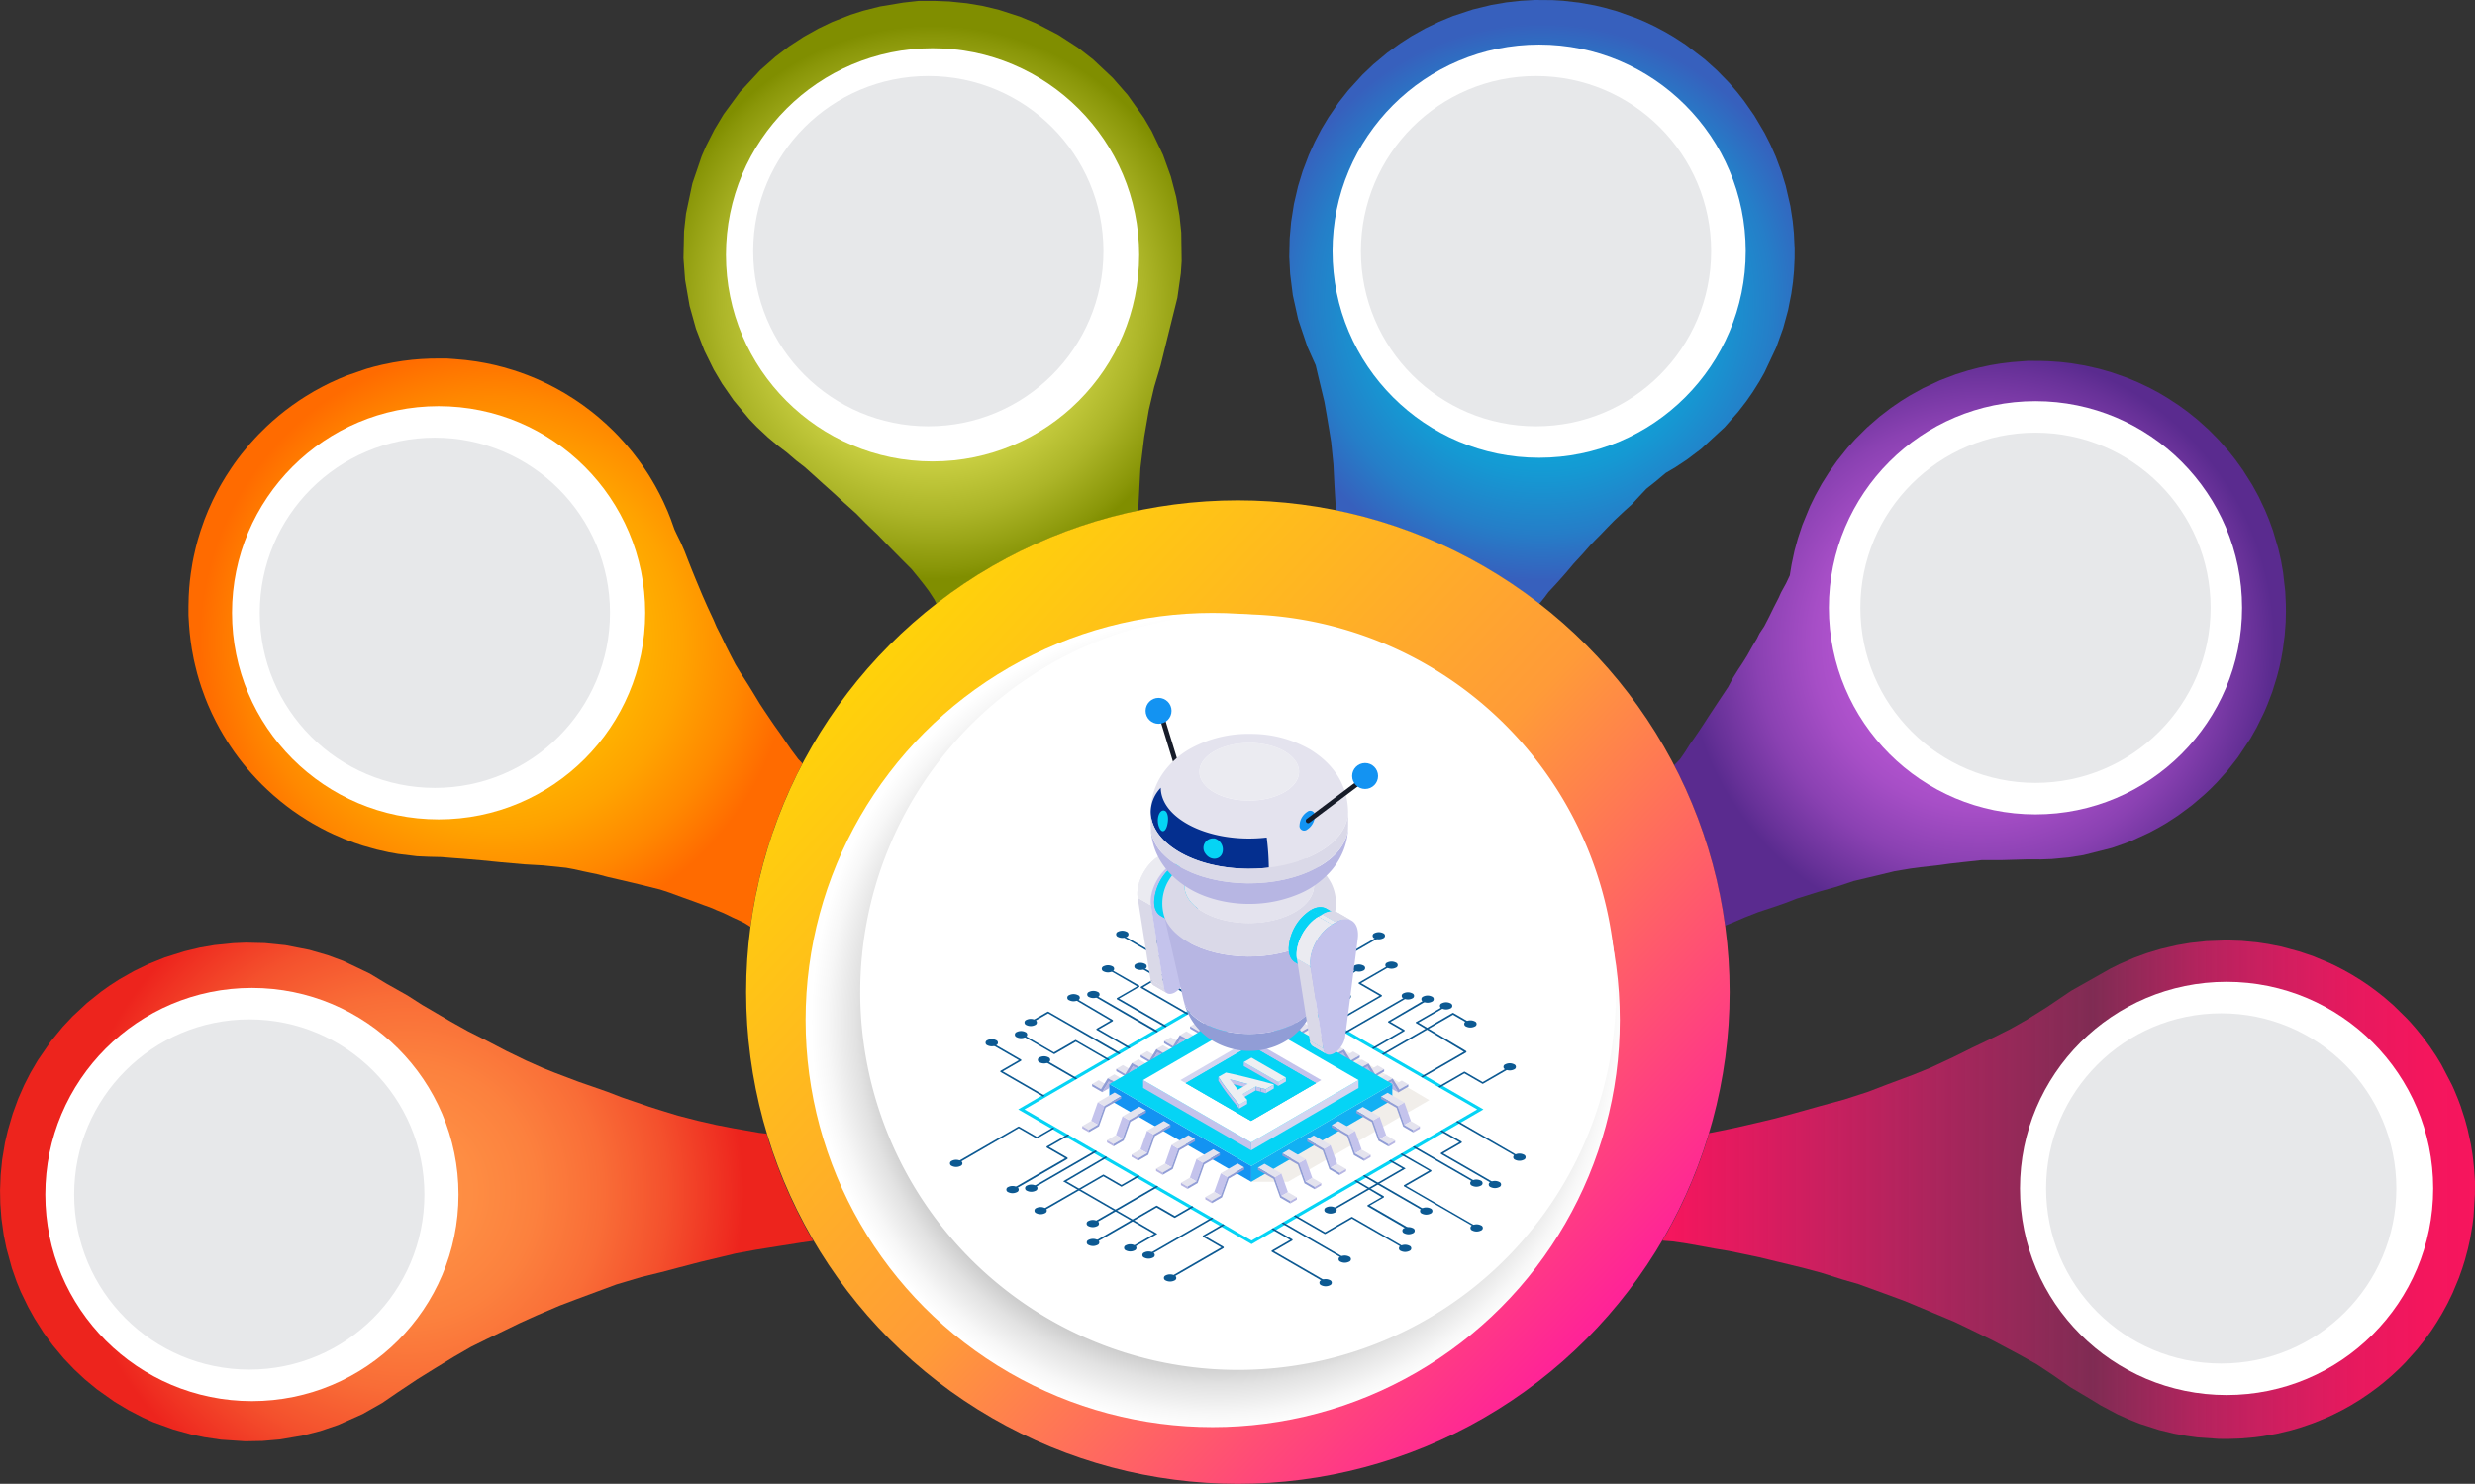 <svg xmlns="http://www.w3.org/2000/svg" xmlns:xlink="http://www.w3.org/1999/xlink" viewBox="0 0 668.09 400.54"><rect x="0" y="0" width="668.09" height="400.54" fill="#333333" stroke="none"/><defs><style>.cls-1{fill:#1393f2;}.cls-2{fill:#05d4f5;}.cls-3{fill:#dad9e8;}.cls-4{fill:#ebebf1;}.cls-5{isolation:isolate;}.cls-6{fill:url(#radial-gradient);}.cls-7{fill:#fff;}.cls-8{fill:#e7e8ea;}.cls-9{fill:url(#radial-gradient-2);}.cls-10{fill:url(#radial-gradient-3);}.cls-11{fill:url(#radial-gradient-4);}.cls-12{fill:url(#radial-gradient-5);}.cls-13{fill:url(#linear-gradient);}.cls-14{fill:url(#linear-gradient-2);}.cls-15{mix-blend-mode:color-burn;fill:url(#radial-gradient-6);}.cls-16{fill:#cfc4b8;opacity:0.3;}.cls-17{fill:#e4e3ee;}.cls-18{fill:#b7b6e3;}.cls-19{fill:#919dd6;}.cls-20{fill:#12b0f3;}.cls-21{fill:#d4d5f0;}.cls-22{fill:#c4c3ec;}.cls-23{fill:#eeeff2;}.cls-24{clip-path:url(#clip-path);}.cls-25{clip-path:url(#clip-path-2);}.cls-26{clip-path:url(#clip-path-3);}.cls-27{clip-path:url(#clip-path-4);}.cls-28{fill:#0c5992;}.cls-29{clip-path:url(#clip-path-5);}.cls-30{clip-path:url(#clip-path-6);}.cls-31{clip-path:url(#clip-path-7);}.cls-32{clip-path:url(#clip-path-8);}.cls-33{clip-path:url(#clip-path-9);}.cls-34{clip-path:url(#clip-path-10);}.cls-35{fill:#171c29;}.cls-36{fill:#042f8f;}.cls-37{clip-path:url(#clip-path-11);}.cls-38{clip-path:url(#clip-path-12);}.cls-39{clip-path:url(#clip-path-13);}.cls-40{clip-path:url(#clip-path-14);}.cls-41{clip-path:url(#clip-path-15);}.cls-42{clip-path:url(#clip-path-16);}</style><radialGradient id="radial-gradient" cx="534.47" cy="173.65" r="79.47" gradientUnits="userSpaceOnUse"><stop offset="0" stop-color="#ca5ee0"/><stop offset="0.19" stop-color="#c65cdd"/><stop offset="0.38" stop-color="#ba57d5"/><stop offset="0.57" stop-color="#a64ec6"/><stop offset="0.76" stop-color="#8a41b2"/><stop offset="0.94" stop-color="#673198"/><stop offset="1" stop-color="#5a2b8f"/></radialGradient><radialGradient id="radial-gradient-2" cx="416.23" cy="81.51" r="75.16" gradientUnits="userSpaceOnUse"><stop offset="0" stop-color="#00bde1"/><stop offset="0.21" stop-color="#02b9df"/><stop offset="0.42" stop-color="#09addb"/><stop offset="0.62" stop-color="#1599d3"/><stop offset="0.83" stop-color="#257ec8"/><stop offset="1" stop-color="#3760bd"/></radialGradient><radialGradient id="radial-gradient-3" cx="251.73" cy="81.62" r="74.64" gradientUnits="userSpaceOnUse"><stop offset="0.01" stop-color="#ecee61"/><stop offset="0.2" stop-color="#e8ea5d"/><stop offset="0.39" stop-color="#dce053"/><stop offset="0.58" stop-color="#c8ce41"/><stop offset="0.77" stop-color="#acb528"/><stop offset="0.96" stop-color="#899608"/><stop offset="1" stop-color="#808e00"/></radialGradient><radialGradient id="radial-gradient-4" cx="133.74" cy="173.46" r="79.84" gradientUnits="userSpaceOnUse"><stop offset="0" stop-color="#ffc700"/><stop offset="0.21" stop-color="#ffc300"/><stop offset="0.42" stop-color="#ffb700"/><stop offset="0.63" stop-color="#ffa300"/><stop offset="0.83" stop-color="#f80"/><stop offset="1" stop-color="#ff6b00"/></radialGradient><radialGradient id="radial-gradient-5" cx="398.42" cy="1074.94" r="91.04" gradientUnits="userSpaceOnUse"><stop offset="0" stop-color="#ff9144"/><stop offset="0.19" stop-color="#fe8d43"/><stop offset="0.38" stop-color="#fc813e"/><stop offset="0.58" stop-color="#f96d37"/><stop offset="0.77" stop-color="#f4512d"/><stop offset="0.95" stop-color="#ef2e21"/><stop offset="1" stop-color="#ed241d"/></radialGradient><linearGradient id="linear-gradient" x1="448.74" y1="321.14" x2="668.09" y2="321.14" gradientUnits="userSpaceOnUse"><stop offset="0" stop-color="#f7155d"/><stop offset="0.53" stop-color="#f32184" stop-opacity="0.4"/><stop offset="0.58" stop-color="#f41f7d" stop-opacity="0.5"/><stop offset="0.67" stop-color="#f51b72" stop-opacity="0.68"/><stop offset="0.77" stop-color="#f61969" stop-opacity="0.82"/><stop offset="0.85" stop-color="#f61762" stop-opacity="0.92"/><stop offset="0.93" stop-color="#f7155e" stop-opacity="0.98"/><stop offset="1" stop-color="#f7155d"/></linearGradient><linearGradient id="linear-gradient-2" x1="236.47" y1="177.11" x2="434.5" y2="360.98" gradientUnits="userSpaceOnUse"><stop offset="0" stop-color="#ffd20a"/><stop offset="0.51" stop-color="#ff9b38"/><stop offset="1" stop-color="#ff1e9b"/></linearGradient><radialGradient id="radial-gradient-6" cx="2611.97" cy="1088.78" r="38.03" gradientTransform="translate(-7219.7 -2870.59) scale(2.89)" gradientUnits="userSpaceOnUse"><stop offset="0.49"/><stop offset="0.5" stop-color="#060606"/><stop offset="0.61" stop-color="#505050"/><stop offset="0.72" stop-color="#8f8f8f"/><stop offset="0.81" stop-color="#bfbfbf"/><stop offset="0.89" stop-color="#e2e2e2"/><stop offset="0.96" stop-color="#f7f7f7"/><stop offset="1" stop-color="#fff"/></radialGradient><clipPath id="clip-path" transform="translate(-288.66 -753.16)"><path id="SVGID" class="cls-1" d="M625.43,1045.77v1.06l-1.57-.43-1.39-.36-1.12-.28-0.76-.19v-1.06l0.76,0.19,1.12,0.28,1.39,0.36Z"/></clipPath><clipPath id="clip-path-2" transform="translate(-288.66 -753.16)"><path id="SVGID-2" data-name="SVGID" class="cls-1" d="M629,1046.83v1.06l-1.37-.38v-1.06Z"/></clipPath><clipPath id="clip-path-3" transform="translate(-288.66 -753.16)"><path id="SVGID-3" data-name="SVGID" class="cls-1" d="M630.28,1047.21v1.06l-1.33-.38v-1.06Z"/></clipPath><clipPath id="clip-path-4" transform="translate(-288.66 -753.16)"><path id="SVGID-4" data-name="SVGID" class="cls-1" d="M623.15,1051.35v1.06q-1-1.17-1.79-2.18t-1.49-1.92q-0.68-.91-1.26-1.75t-1.08-1.67v-1.06q0.5,0.83,1.08,1.67t1.26,1.75q0.68,0.91,1.49,1.92T623.15,1051.35Z"/></clipPath><clipPath id="clip-path-5" transform="translate(-288.66 -753.16)"><path id="SVGID-5" data-name="SVGID" class="cls-3" d="M603.73,1021.26l-3.65-2.12a1.87,1.87,0,0,1-.81-1.42l3.65,2.12A1.87,1.87,0,0,0,603.73,1021.26Z"/></clipPath><clipPath id="clip-path-6" transform="translate(-288.66 -753.16)"><path id="SVGID-6" data-name="SVGID" class="cls-3" d="M606.87,983.14l3.65,2.12c-1.07-.62-2.54-0.54-4.2.41l-3.65-2.12C604.33,982.6,605.8,982.52,606.87,983.14Z"/></clipPath><clipPath id="clip-path-7" transform="translate(-288.66 -753.16)"><path id="SVGID-7" data-name="SVGID" class="cls-4" d="M599.4,997.56l-3.65-2.12c-0.6-3.79,2.17-9.14,5.81-11.25l3.65,2.12C601.57,988.42,598.8,993.77,599.4,997.56Z"/></clipPath><clipPath id="clip-path-8" transform="translate(-288.66 -753.16)"><path id="SVGID-8" data-name="SVGID" class="cls-2" d="M610.37,985.86l2.55,1.48c-1.08-.63-2.58-0.54-4.23.41l-2.55-1.48C607.79,985.32,609.29,985.24,610.37,985.86Z"/></clipPath><clipPath id="clip-path-9" transform="translate(-288.66 -753.16)"><path id="SVGID-9" data-name="SVGID" class="cls-2" d="M604.49,1001.83l-2.55-1.48c-1.07-.62-1.73-1.94-1.73-3.81a13.06,13.06,0,0,1,5.93-10.26l2.55,1.48A13.06,13.06,0,0,0,602.76,998C602.76,999.89,603.43,1001.21,604.49,1001.83Z"/></clipPath><clipPath id="clip-path-10" transform="translate(-288.66 -753.16)"><path id="SVGID-10" data-name="SVGID" class="cls-2" d="M609.27,990.24l-0.59-2.49c3.28-1.9,6-.37,6,3.4a13.05,13.05,0,0,1-5.92,10.26c-3.28,1.9-6,.38-6-3.4a13.06,13.06,0,0,1,5.93-10.26l0.59,2.49a9,9,0,0,0-4.06,7c0,2.58,1.84,3.63,4.09,2.33a9,9,0,0,0,4.06-7C613.36,990,611.52,988.94,609.27,990.24Z"/></clipPath><clipPath id="clip-path-11" transform="translate(-288.66 -753.16)"><path id="SVGID-11" data-name="SVGID" class="cls-2" d="M646.68,998.41l2.55,1.48c-1.08-.63-2.58-0.54-4.23.41l-2.55-1.48C644.1,997.87,645.6,997.79,646.68,998.41Z"/></clipPath><clipPath id="clip-path-12" transform="translate(-288.66 -753.16)"><path id="SVGID-12" data-name="SVGID" class="cls-2" d="M640.8,1014.38l-2.55-1.48c-1.07-.62-1.73-1.94-1.73-3.81a13.06,13.06,0,0,1,5.93-10.26l2.55,1.48a13.06,13.06,0,0,0-5.93,10.26C639.08,1012.44,639.74,1013.76,640.8,1014.38Z"/></clipPath><clipPath id="clip-path-13" transform="translate(-288.66 -753.16)"><path id="SVGID-13" data-name="SVGID" class="cls-2" d="M645.59,1002.79l-0.59-2.49c3.28-1.9,6-.37,6,3.4A13.05,13.05,0,0,1,645,1014c-3.28,1.9-6,.37-6-3.4a13.06,13.06,0,0,1,5.93-10.26l0.59,2.49a9,9,0,0,0-4.06,7c0,2.58,1.84,3.63,4.09,2.33a9,9,0,0,0,4.06-7C649.67,1002.54,647.83,1001.49,645.59,1002.79Z"/></clipPath><clipPath id="clip-path-14" transform="translate(-288.66 -753.16)"><path id="SVGID-14" data-name="SVGID" class="cls-3" d="M646.71,1037.68l-3.65-2.12a1.87,1.87,0,0,1-.81-1.42l3.65,2.12A1.87,1.87,0,0,0,646.71,1037.68Z"/></clipPath><clipPath id="clip-path-15" transform="translate(-288.66 -753.16)"><path id="SVGID-15" data-name="SVGID" class="cls-3" d="M649.85,999.56l3.65,2.12c-1.07-.62-2.54-0.54-4.2.41l-3.65-2.12C647.31,999,648.79,998.94,649.85,999.56Z"/></clipPath><clipPath id="clip-path-16" transform="translate(-288.66 -753.16)"><path id="SVGID-16" data-name="SVGID" class="cls-4" d="M642.38,1014l-3.65-2.12c-0.6-3.79,2.17-9.14,5.81-11.25l3.65,2.12C644.55,1004.84,641.79,1010.19,642.38,1014Z"/></clipPath></defs><title>diagrama</title><g class="cls-5"><g id="Capa_1" data-name="Capa 1"><polygon class="cls-6" points="453.49 204.95 454.84 203 456.12 200.97 457.47 199.05 458.77 197.15 460.07 195.17 461.35 193.19 462.65 191.22 463.89 189.34 465.2 187.37 466.5 185.42 467.85 182.9 469.13 180.84 470.43 178.88 471.67 176.88 473.06 174.39 474.27 172.38 474.95 171 476.23 169.07 477.53 166.55 478.75 164.06 480.15 161.32 480.75 159.97 482.13 157.45 483.13 155.33 483.61 152.39 484.39 148.71 485.31 145.36 486.52 141.7 488.61 136.62 490.02 133.74 491.77 130.57 493.68 127.53 495.87 124.43 498.67 120.93 500.88 118.48 503.98 115.4 507.4 112.43 510.39 110.14 513.08 108.29 515.5 106.79 519.1 104.8 523.66 102.67 527.89 101.06 531.34 99.98 534.22 99.23 537.26 98.58 540.02 98.12 543.05 97.75 547.33 97.42 550.8 97.43 553.02 97.5 556.2 97.72 559.05 98.05 562.78 98.68 566.64 99.55 569.92 100.49 573.88 101.87 577.03 103.17 580.45 104.8 582.93 106.14 585.01 107.38 588.21 109.47 590.54 111.17 593.23 113.33 596.19 115.99 598.97 118.8 601.72 121.94 603.48 124.16 605.46 126.92 608 130.95 609.67 134 611.42 137.69 612.52 140.36 613.56 143.22 615 148.11 615.73 151.28 616.28 154.41 616.88 159.65 617.04 163.03 617.06 165.12 616.99 167.99 616.73 171.49 616.2 175.51 615.76 177.97 615.25 180.31 614.62 182.74 613.36 186.79 612.04 190.26 611.21 192.21 609.16 196.38 607.48 199.35 604.08 204.45 601.37 207.91 598.48 211.14 596.72 212.92 594.99 214.54 591.7 217.35 587.98 220.11 584.88 222.13 582.75 223.38 580.17 224.76 575.57 226.88 573.81 227.58 570.06 228.89 562.37 230.83 558.37 231.46 553.9 231.88 550.91 231.99 547.47 231.97 540.1 232.18 534.89 232.18 529.65 232.75 526.48 233.11 523.51 233.52 518.43 234.09 515.75 234.45 511.4 235.18 504.61 236.81 500.3 237.83 495.83 239.33 490.91 240.71 484.94 242.58 482.13 243.68 478.84 244.82 474.65 246.2 470.83 247.7 467.38 249.17 465.65 249.87 465.04 245.84 464.03 240.5 462.7 234.82 461.63 230.88 460.55 227.35 459.47 224.11 457.89 219.83 456.39 216.13 454.41 211.71 452.3 207.4 451.88 206.59 453.49 204.95"/><circle class="cls-7" cx="549.45" cy="164.06" r="55.77"/><circle class="cls-8" cx="549.45" cy="164.06" r="47.27"/><polygon class="cls-9" points="360.55 136.57 360.23 131.28 359.94 125.35 359.33 119.33 358.76 115.8 358.15 112.14 357.5 108.44 356.16 102.87 355.15 98.6 352.92 93.62 350.42 86.18 348.98 79.69 348.26 73.94 348.02 69.33 348.13 64.34 348.52 59.91 349.28 55.07 350.39 50.28 351.64 46.19 353.31 41.81 354.92 38.27 356.7 34.85 358.61 31.67 361.34 27.69 363.95 24.38 367.77 20.18 370.67 17.42 374.43 14.28 377.9 11.76 381.04 9.74 384.75 7.66 388.44 5.88 392.22 4.32 397.57 2.56 402.54 1.35 406.61 0.65 410.55 0.21 414.37 0 419.13 0.04 421.93 0.21 426.36 0.72 430.47 1.46 432.86 2.02 436.47 3.03 441.77 4.92 444.24 5.97 446.82 7.2 449.5 8.63 451.84 10 454.98 12.04 460.18 16.02 463.45 18.96 466.7 22.29 468.9 24.84 470.79 27.24 473.55 31.2 476.33 35.9 477.89 38.98 479.35 42.28 480.88 46.37 482.03 50.13 483.29 55.61 483.91 59.63 484.24 62.91 484.44 67.14 484.43 69.83 484.27 73.16 483.99 76.15 483.54 79.32 482.67 83.74 481.33 88.63 479.48 93.78 476.26 100.62 474.89 103.03 473.09 105.89 471.42 108.29 469.15 111.23 465.53 115.33 459.17 121.2 455.28 124.13 452.26 126.12 449.64 127.67 446.93 129.94 444.41 131.94 442.5 133.97 440.55 136.08 438.39 138.03 435.75 140.51 433.88 142.42 431.85 144.54 430.67 145.72 429.37 147.06 427.26 149.46 424.82 152.1 422.7 154.62 420.22 157.42 417.99 159.82 416.97 161.2 415.49 163.02 412 160.4 407.87 157.52 403.74 154.86 399.6 152.41 395.5 150.18 387.73 146.44 383.31 144.58 378.92 142.92 375.54 141.76 371.74 140.57 366.65 139.18 363.83 138.5 360.49 137.78 360.55 136.57"/><circle class="cls-7" cx="415.47" cy="67.8" r="55.77"/><circle class="cls-8" cx="414.63" cy="67.8" r="47.27"/><polygon class="cls-10" points="307.34 135.72 307.83 126.45 308.86 117.99 310.11 110.68 311.57 104.44 313.3 98.64 314.71 92.9 317.82 80.38 318.76 73.75 318.98 70.49 318.87 62.76 318.39 58.19 317.5 53.15 316.04 47.61 313.95 41.81 310.89 35.41 308.77 31.8 304.42 25.66 300.36 21.02 295.05 16.03 290.91 12.81 285.65 9.4 279.63 6.28 275.27 4.47 269.69 2.67 265.43 1.64 261.03 0.89 256.24 0.4 252.38 0.25 247.94 0.25 243.83 0.71 237.51 1.76 232.93 2.92 229.58 3.99 224.66 5.92 220.93 7.71 216.91 9.96 213.01 12.51 209.32 15.31 205.26 18.89 199.73 24.85 195.33 30.85 192.84 35 190.62 39.37 189.41 42.15 186.9 49.51 185.18 57.65 184.65 62.39 184.49 69.7 184.93 75.56 186.14 82.55 187.87 88.75 190.14 94.65 192.67 99.78 194.91 103.57 198.02 108.06 202.27 113.15 204.29 115.25 207.35 118.11 210.13 120.42 212.33 122.09 214.95 124.33 217.22 126.08 219.54 128.16 222.22 130.59 224.95 133.03 227.87 135.72 231.13 138.64 233.69 141.24 236.9 144.33 240.23 147.75 243.4 150.96 246.04 153.6 248.12 156.15 249.54 157.95 250.68 159.47 251.45 160.63 252.26 161.89 252.79 162.99 255.18 161.18 257.85 159.25 261.82 156.57 266.67 153.56 271.37 150.91 276.27 148.4 280.71 146.35 283.35 145.22 287.25 143.68 292.19 141.93 297.13 140.39 302.6 138.93 305.86 138.18 307.26 137.88 307.34 135.72"/><circle class="cls-7" cx="251.73" cy="68.79" r="55.77"/><circle class="cls-8" cx="250.59" cy="67.8" r="47.27"/><polygon class="cls-11" points="215.47 204.9 213.48 202.22 210.76 198.27 208.97 195.75 207.67 193.84 206.33 191.85 205.07 189.94 203.08 186.65 201.82 184.62 199.87 181.57 198.53 179.37 197.26 176.93 195.96 174.37 194.7 171.73 193.44 169.25 192.59 167.26 190.96 163.76 189.58 160.63 188.65 158.4 187.71 156.15 186.74 153.76 185.68 151.08 184.78 148.76 183.77 146.45 182.67 144.22 182.07 142.94 181.03 140.04 180.21 137.98 179.05 135.38 178.01 133.28 176.84 131.1 175.94 129.56 175.09 128.16 173.61 125.92 172.31 124.11 170.68 121.99 168.58 119.5 166.81 117.57 165.59 116.33 163.52 114.36 161.33 112.44 159.7 111.12 157.4 109.39 155.12 107.82 152.4 106.12 149.93 104.73 147.7 103.58 144.81 102.25 142.33 101.24 139.96 100.38 138.56 99.92 135.95 99.15 133.48 98.52 131.02 98 128.63 97.58 125.69 97.19 122.78 96.93 120.56 96.77 118.69 96.77 116.15 96.8 113.62 96.92 111.3 97.11 108.68 97.43 106.04 97.86 103.2 98.44 101.01 98.97 98.95 99.55 93.6 101.39 91.59 102.22 89.14 103.33 87.26 104.27 84.79 105.61 82.29 107.12 80.85 108.05 78.82 109.46 77.05 110.78 75.25 112.22 73.43 113.78 71.91 115.18 69.84 117.23 68.87 118.25 67.36 119.92 65.25 122.48 64.23 123.8 63.29 125.09 62.45 126.31 60.97 128.58 59.85 130.45 59.27 131.47 58.56 132.78 57.44 135.02 56.2 137.76 55.21 140.22 54.15 143.25 53.38 145.77 52.84 147.82 52.29 150.22 51.95 151.94 51.49 154.87 51.25 156.79 51.07 158.75 50.94 160.9 50.87 163.66 50.87 166.1 51.02 168.64 51.19 170.69 51.44 172.87 51.78 175.19 52.3 177.97 52.66 179.54 53.22 181.78 53.77 183.69 54.38 185.59 55.36 188.29 56.15 190.25 57.18 192.56 58.27 194.77 59.32 196.74 60.29 198.42 61.32 200.1 62.12 201.32 63.21 202.92 64.38 204.52 65.6 206.09 66.92 207.69 67.85 208.75 69.32 210.35 70.75 211.82 72.24 213.25 73.85 214.71 75.65 216.23 77.53 217.71 78.99 218.79 80.67 219.95 83.03 221.47 84.46 222.32 86.74 223.58 88.45 224.46 90.12 225.25 93.01 226.5 95.67 227.5 97.92 228.26 101.6 229.3 104.96 230.06 107.5 230.51 112.59 231.13 115.72 231.27 119.1 231.35 122.35 231.61 125.11 231.81 129.87 232.22 135.23 232.75 141.53 233.31 146.62 233.6 152.88 234.25 154.87 234.62 157.39 235.18 161.49 236.04 164.09 236.73 167.43 237.5 172.75 238.76 178.16 240.1 179.42 240.51 181 241.04 181.74 241.32 184.54 242.34 187.14 243.27 189.87 244.29 191.25 244.78 192.39 245.22 193.48 245.71 195.07 246.36 196.29 246.93 197.87 247.7 199.3 248.35 200.92 249.13 202.56 250.16 203.31 245.24 204.22 240.46 205.33 235.66 206.37 231.74 207.19 228.97 209.01 223.45 210.16 220.35 211.35 217.34 212.61 214.39 214.15 211.03 215.72 207.83 216.62 206.1 215.47 204.9"/><circle class="cls-7" cx="118.4" cy="165.41" r="55.77"/><circle class="cls-8" cx="117.39" cy="165.41" r="47.27"/><path class="cls-12" d="M493.62,1058.95l-7.1-1.25-4.5-.87-5-1.14-5.26-1.35-4.44-1.35-3.41-1.08-4.12-1.41-3.31-1.14-3.79-1.46-3.85-1.35-3.9-1.35-6.45-2.44-3.25-1.3-4.5-2-5.37-2.6-5.09-2.66-5.26-2.66-4.66-2.6-3.14-1.84-4.55-2.66-4.06-2.6-5.64-3.17-4.51-2.72-7.1-3.39-4.19-1.55-5-1.45-6.43-1.26-5.61-.57-5.09-.12-3.42.14-5.09.52-3.91.67-4.17,1-5.26,1.65-4.45,1.79-3.92,1.9-3.93,2.23-2.65,1.71-2.24,1.59-3.84,3.07-3.91,3.64-2.63,2.8-3.22,3.92-3.53,5.12-2,3.41-1.65,3.23-1.63,3.7-1.5,4.1-1.3,4.45L290,1061.6l-0.76,4.57-0.41,4.16-0.16,4.12,0.07,3.63,0.3,4,0.62,4.43,0.71,3.51,1.49,5.45,1.28,3.65,1.11,2.71,2,4.12,1.7,3.07,2.47,3.89,2.46,3.36,3,3.59,2.8,2.94,2.88,2.69,3.2,2.64,4.79,3.4,3.73,2.24,4,2.07,2.64,1.18,5.51,2,4.89,1.36,3.49,0.73,4.52,0.67,6.5,0.43,4.72-.09,4.62-.4,5.95-1,5-1.28,4.8-1.63,6.61-2.94,5.29-3,4.1-2.81,5.45-3.63,4.72-2.93,5.15-3.14c1-.6,4.61-2.66,4.61-2.66l4.17-2.06,4.93-2.38,3.9-1.9,4.55-2.06,6.34-2.71,4.72-1.79,5.85-2.17,4.66-1.73,6.72-2,5.31-1.3,4.93-1.3,5.58-1.46,5.64-1.35,4.17-1,5.47-1,6.29-1,5.85-.92,3.23-.46-1.86-3.28-1.87-3.54-2.09-4.29-1.56-3.5-1.36-3.28-1.34-3.51-1.57-4.54-0.92-3Z" transform="translate(-288.66 -753.16)"/><circle class="cls-7" cx="68" cy="322.44" r="55.77"/><circle class="cls-8" cx="67.29" cy="322.44" r="47.27"/><polygon class="cls-13" points="462.02 305.74 467.93 304.54 473.84 303.19 479.1 301.94 484.68 300.43 491.45 298.53 497.85 296.79 504.35 294.68 509.29 292.78 516.55 290.07 521.32 288.12 527.01 285.47 532.05 282.97 537.58 280.32 542.67 277.77 547.17 275.22 552.38 271.97 559.04 267.47 565.77 263.67 569.67 261.46 572.23 260.19 575.94 258.58 579.38 257.32 583.22 256.16 587.62 255.13 591.28 254.51 595.52 254.05 601.04 253.85 605.11 253.98 609.61 254.42 612.36 254.84 615.88 255.54 620.78 256.87 624.56 258.16 628.89 259.97 630.68 260.83 632.61 261.83 634.89 263.11 637.29 264.59 639.48 266.07 641.28 267.39 643.65 269.25 646.17 271.45 649.72 274.94 650.64 275.93 652.14 277.64 653.89 279.79 655.99 282.64 657.67 285.15 659 287.35 661.9 292.92 662.55 294.37 663.53 296.76 664.21 298.57 665.38 302.18 666.09 304.81 666.98 308.9 667.41 311.54 667.62 313.21 667.87 315.7 668.09 318.91 668.07 322.43 667.7 328.4 667.42 330.61 666.79 334.33 666.18 337.09 665.38 340.08 664.68 342.32 663.73 345.01 662.03 349.08 660.62 351.98 659.19 354.6 657.76 356.97 656.37 359.1 654.44 361.76 652.5 364.21 649.34 367.74 647.66 369.43 645.67 371.28 643.71 372.97 641.9 374.42 639.66 376.07 637.2 377.74 634.53 379.38 632.33 380.6 629.79 381.88 627.67 382.85 624.23 384.23 620.84 385.39 618.47 386.08 614.67 387 610.75 387.7 608.62 387.98 604.79 388.31 601.21 388.43 598.82 388.4 593.15 388 590.32 387.62 586.89 386.99 582.88 386.02 577.69 384.36 574.54 383.11 571.65 381.81 567.16 379.43 564.07 377.54 558.8 374.41 554.22 371.21 549.72 368.23 544.73 365.46 537.69 361.72 532.27 359.07 527.66 356.85 520.56 353.87 514.33 351.26 508.91 349.26 501.59 346.6 497.31 345.36 491.45 343.51 486.58 342.21 479.64 340.53 474.93 339.39 470.86 338.53 466.63 337.66 463 337.06 458.34 336.2 455.2 335.65 451.56 335.11 448.74 334.89 450 332.71 451.67 329.63 453.37 326.29 454.66 323.57 456.12 320.3 457.47 317.04 458.71 313.81 459.91 310.42 460.93 307.27 461.36 305.86 462.02 305.74"/><circle class="cls-7" cx="601.04" cy="320.8" r="55.77"/><circle class="cls-8" cx="599.59" cy="320.8" r="47.27"/><circle class="cls-14" cx="334.15" cy="267.8" r="132.74"/><circle class="cls-15" cx="327.35" cy="275.34" r="109.89"/><path class="cls-7" d="M724.86,1021a102,102,0,1,1-102-102.05A102,102,0,0,1,724.86,1021Z" transform="translate(-288.66 -753.16)"/><polygon class="cls-16" points="337.76 319.01 347.69 319.01 385.81 296.97 352.35 277.23 328.43 290.37 337.76 319.01"/><g class="cls-5"><polygon class="cls-17" points="301.32 288.53 303.1 287.5 305.51 288.88 303.73 289.92 301.32 288.53"/><polygon class="cls-18" points="305.88 287.75 307.65 286.72 305.83 289.69 304.06 290.72 305.88 287.75"/><polygon class="cls-19" points="310.08 289.56 311.85 288.53 311.85 289.15 310.07 290.18 310.08 289.56"/><polygon class="cls-17" points="305.55 286.95 307.33 285.92 311.85 288.53 310.08 289.56 305.55 286.95"/><polygon class="cls-19" points="310.08 289.56 310.07 290.18 305.88 287.75 304.06 290.72 301.32 289.14 301.32 288.53 303.73 289.92 305.55 286.95 310.08 289.56"/></g><g class="cls-5"><polygon class="cls-17" points="307.92 284.77 309.7 283.74 312.11 285.13 310.33 286.16 307.92 284.77"/><polygon class="cls-18" points="312.47 284 314.25 282.96 312.43 285.93 310.65 286.96 312.47 284"/><polygon class="cls-19" points="316.68 285.81 318.45 284.77 318.45 285.39 316.67 286.42 316.68 285.81"/><polygon class="cls-17" points="312.15 283.19 313.92 282.16 318.45 284.77 316.68 285.81 312.15 283.19"/><polygon class="cls-19" points="316.68 285.81 316.67 286.42 312.47 284 310.65 286.96 307.92 285.39 307.92 284.77 310.33 286.16 312.15 283.19 316.68 285.81"/></g><g class="cls-5"><polygon class="cls-17" points="314.24 281 316.02 279.97 318.43 281.36 316.65 282.4 314.24 281"/><polygon class="cls-18" points="318.79 280.23 320.57 279.2 318.75 282.17 316.97 283.2 318.79 280.23"/><polygon class="cls-19" points="322.99 282.04 324.77 281.01 324.77 281.63 322.99 282.66 322.99 282.04"/><polygon class="cls-17" points="318.47 279.43 320.24 278.39 324.77 281.01 322.99 282.04 318.47 279.43"/><polygon class="cls-19" points="322.99 282.04 322.99 282.66 318.79 280.23 316.97 283.2 314.24 281.62 314.24 281 316.65 282.4 318.47 279.43 322.99 282.04"/></g><g class="cls-5"><polygon class="cls-17" points="294.8 292.61 296.58 291.58 298.99 292.97 297.21 294 294.8 292.61"/><polygon class="cls-18" points="299.35 291.84 301.13 290.81 299.31 293.78 297.54 294.81 299.35 291.84"/><polygon class="cls-19" points="303.56 293.65 305.33 292.62 305.33 293.23 303.55 294.27 303.56 293.65"/><polygon class="cls-17" points="299.03 291.04 300.8 290 305.33 292.62 303.56 293.65 299.03 291.04"/><polygon class="cls-19" points="303.56 293.65 303.55 294.27 299.35 291.84 297.54 294.81 294.8 293.23 294.8 292.61 297.21 294 299.03 291.04 303.56 293.65"/></g><g class="cls-5"><polygon class="cls-17" points="321.26 277.04 323.04 276 325.45 277.39 323.67 278.43 321.26 277.04"/><polygon class="cls-18" points="325.82 276.26 327.59 275.23 325.77 278.2 324 279.23 325.82 276.26"/><polygon class="cls-19" points="330.02 278.07 331.79 277.04 331.79 277.66 330.02 278.69 330.02 278.07"/><polygon class="cls-17" points="325.49 275.46 327.27 274.43 331.79 277.04 330.02 278.07 325.49 275.46"/><polygon class="cls-19" points="330.02 278.07 330.02 278.69 325.82 276.26 324 279.23 321.26 277.65 321.26 277.04 323.67 278.43 325.49 275.46 330.02 278.07"/></g><g class="cls-5"><polygon class="cls-17" points="328.01 273.2 329.79 272.17 332.2 273.56 330.42 274.59 328.01 273.2"/><polygon class="cls-18" points="332.57 272.43 334.34 271.4 332.52 274.37 330.75 275.4 332.57 272.43"/><polygon class="cls-19" points="336.77 274.24 338.55 273.21 338.54 273.82 336.77 274.86 336.77 274.24"/><polygon class="cls-17" points="332.24 271.63 334.02 270.59 338.55 273.21 336.77 274.24 332.24 271.63"/><polygon class="cls-19" points="336.77 274.24 336.77 274.86 332.57 272.43 330.75 275.4 328.01 273.82 328.01 273.2 330.42 274.59 332.24 271.63 336.77 274.24"/></g><g class="cls-5"><polygon class="cls-17" points="373.63 288.62 371.86 287.59 369.45 288.98 371.22 290.01 373.63 288.62"/><polygon class="cls-18" points="369.08 287.85 367.31 286.81 369.12 289.78 370.9 290.81 369.08 287.85"/><polygon class="cls-19" points="364.88 289.65 363.1 288.62 363.1 289.24 364.88 290.27 364.88 289.65"/><polygon class="cls-17" points="369.41 287.04 367.63 286.01 363.1 288.62 364.88 289.65 369.41 287.04"/><polygon class="cls-19" points="364.88 289.65 364.88 290.27 369.08 287.85 370.9 290.81 373.63 289.24 373.63 288.62 371.22 290.01 369.41 287.04 364.88 289.65"/></g><g class="cls-5"><polygon class="cls-17" points="367.03 284.86 365.26 283.83 362.85 285.22 364.63 286.25 367.03 284.86"/><polygon class="cls-18" points="362.48 284.09 360.71 283.06 362.52 286.02 364.3 287.06 362.48 284.09"/><polygon class="cls-19" points="358.28 285.9 356.5 284.87 356.51 285.48 358.28 286.51 358.28 285.9"/><polygon class="cls-17" points="362.81 283.28 361.03 282.25 356.5 284.87 358.28 285.9 362.81 283.28"/><polygon class="cls-19" points="358.28 285.9 358.28 286.51 362.48 284.09 364.3 287.06 367.04 285.48 367.03 284.86 364.63 286.25 362.81 283.28 358.28 285.9"/></g><g class="cls-5"><polygon class="cls-17" points="360.72 281.1 358.94 280.06 356.53 281.46 358.31 282.49 360.72 281.1"/><polygon class="cls-18" points="356.16 280.32 354.39 279.29 356.21 282.26 357.98 283.29 356.16 280.32"/><polygon class="cls-19" points="351.96 282.13 350.19 281.1 350.19 281.72 351.96 282.75 351.96 282.13"/><polygon class="cls-17" points="356.49 279.52 354.71 278.49 350.19 281.1 351.96 282.13 356.49 279.52"/><polygon class="cls-19" points="351.96 282.13 351.96 282.75 356.16 280.32 357.98 283.29 360.72 281.71 360.72 281.1 358.31 282.49 356.49 279.52 351.96 282.13"/></g><g class="cls-5"><polygon class="cls-17" points="380.15 292.71 378.38 291.67 375.97 293.06 377.75 294.1 380.15 292.71"/><polygon class="cls-18" points="375.6 291.93 373.83 290.9 375.64 293.87 377.42 294.9 375.6 291.93"/><polygon class="cls-19" points="371.4 293.74 369.63 292.71 369.63 293.33 371.4 294.36 371.4 293.74"/><polygon class="cls-17" points="375.93 291.13 374.15 290.1 369.63 292.71 371.4 293.74 375.93 291.13"/><polygon class="cls-19" points="371.4 293.74 371.4 294.36 375.6 291.93 377.42 294.9 380.16 293.32 380.15 292.71 377.75 294.1 375.93 291.13 371.4 293.74"/></g><g class="cls-5"><polygon class="cls-17" points="353.69 277.13 351.92 276.1 349.51 277.49 351.28 278.52 353.69 277.13"/><polygon class="cls-18" points="349.14 276.36 347.36 275.32 349.18 278.29 350.96 279.32 349.14 276.36"/><polygon class="cls-19" points="344.94 278.16 343.16 277.13 343.16 277.75 344.94 278.78 344.94 278.16"/><polygon class="cls-17" points="349.46 275.55 347.69 274.52 343.16 277.13 344.94 278.16 349.46 275.55"/><polygon class="cls-19" points="344.94 278.16 344.94 278.78 349.14 276.36 350.96 279.32 353.69 277.75 353.69 277.13 351.28 278.52 349.46 275.55 344.94 278.16"/></g><g class="cls-5"><polygon class="cls-17" points="346.94 273.3 345.16 272.26 342.76 273.65 344.53 274.69 346.94 273.3"/><polygon class="cls-18" points="342.39 272.52 340.61 271.49 342.43 274.46 344.21 275.49 342.39 272.52"/><polygon class="cls-19" points="338.19 274.33 336.41 273.3 336.41 273.92 338.19 274.95 338.19 274.33"/><polygon class="cls-17" points="342.71 271.72 340.94 270.69 336.41 273.3 338.19 274.33 342.71 271.72"/><polygon class="cls-19" points="338.19 274.33 338.19 274.95 342.39 272.52 344.21 275.49 346.94 273.91 346.94 273.3 344.53 274.69 342.71 271.72 338.19 274.33"/></g><g class="cls-5"><polygon class="cls-20" points="375.84 292.63 375.83 296.89 337.76 319.01 337.77 314.76 375.84 292.63"/><polygon class="cls-1" points="337.77 314.76 337.76 319.01 299.44 296.89 299.45 292.63 337.77 314.76"/><polygon class="cls-2" points="375.84 292.63 337.77 314.76 299.45 292.63 337.52 270.51 375.84 292.63"/></g><polygon class="cls-21" points="366.71 291.55 366.71 293.68 337.73 310.52 337.74 308.39 366.71 291.55"/><polygon class="cls-22" points="337.74 308.39 337.73 310.52 308.57 293.68 308.57 291.55 337.74 308.39"/><polygon class="cls-7" points="366.71 291.55 337.74 308.39 308.57 291.55 337.55 274.71 366.71 291.55"/><g class="cls-5"><polygon class="cls-22" points="296.33 303.61 294.55 302.57 296.35 297.52 298.12 298.55 296.33 303.61"/><polygon class="cls-17" points="298.12 298.55 296.35 297.52 300.87 294.9 302.65 295.94 298.12 298.55"/><polygon class="cls-17" points="293.92 305 292.14 303.96 294.55 302.57 296.33 303.61 293.92 305"/><polygon class="cls-18" points="293.92 305.61 292.14 304.58 292.14 303.96 293.92 305 293.92 305.61"/><polygon class="cls-19" points="302.65 295.94 302.65 296.55 298.45 298.98 296.66 304.03 293.92 305.61 293.92 305 296.33 303.61 298.12 298.55 302.65 295.94"/></g><g class="cls-5"><polygon class="cls-22" points="303.01 307.43 301.23 306.39 303.02 301.34 304.8 302.37 303.01 307.43"/><polygon class="cls-17" points="304.8 302.37 303.02 301.34 307.55 298.73 309.33 299.76 304.8 302.37"/><polygon class="cls-17" points="300.6 308.82 298.82 307.79 301.23 306.39 303.01 307.43 300.6 308.82"/><polygon class="cls-18" points="300.6 309.44 298.82 308.4 298.82 307.79 300.6 308.82 300.6 309.44"/><polygon class="cls-19" points="309.33 299.76 309.33 300.38 305.13 302.8 303.33 307.86 300.6 309.44 300.6 308.82 303.01 307.43 304.8 302.37 309.33 299.76"/></g><g class="cls-5"><polygon class="cls-22" points="309.63 311.29 307.86 310.26 309.65 305.2 311.43 306.24 309.63 311.29"/><polygon class="cls-17" points="311.43 306.24 309.65 305.2 314.18 302.59 315.95 303.62 311.43 306.24"/><polygon class="cls-17" points="307.22 312.68 305.45 311.65 307.86 310.26 309.63 311.29 307.22 312.68"/><polygon class="cls-18" points="307.22 313.3 305.45 312.26 305.45 311.65 307.22 312.68 307.22 313.3"/><polygon class="cls-19" points="315.95 303.62 315.96 304.24 311.75 306.66 309.96 311.72 307.22 313.3 307.22 312.68 309.63 311.29 311.43 306.24 315.95 303.62"/></g><g class="cls-5"><polygon class="cls-22" points="316.25 315.12 314.48 314.09 316.27 309.04 318.05 310.07 316.25 315.12"/><polygon class="cls-17" points="318.05 310.07 316.27 309.04 320.8 306.42 322.58 307.46 318.05 310.07"/><polygon class="cls-17" points="313.85 316.52 312.07 315.48 314.48 314.09 316.25 315.12 313.85 316.52"/><polygon class="cls-18" points="313.85 317.13 312.07 316.1 312.07 315.48 313.85 316.52 313.85 317.13"/><polygon class="cls-19" points="322.58 307.46 322.58 308.07 318.38 310.5 316.58 315.55 313.85 317.13 313.85 316.52 316.25 315.12 318.05 310.07 322.58 307.46"/></g><g class="cls-5"><polygon class="cls-22" points="322.96 318.93 321.19 317.9 322.98 312.85 324.76 313.88 322.96 318.93"/><polygon class="cls-17" points="324.76 313.88 322.98 312.85 327.51 310.23 329.29 311.26 324.76 313.88"/><polygon class="cls-17" points="320.55 320.32 318.78 319.29 321.19 317.9 322.96 318.93 320.55 320.32"/><polygon class="cls-18" points="320.56 320.94 318.78 319.91 318.78 319.29 320.55 320.32 320.56 320.94"/><polygon class="cls-19" points="329.29 311.26 329.29 311.88 325.08 314.31 323.29 319.36 320.56 320.94 320.55 320.32 322.96 318.93 324.76 313.88 329.29 311.26"/></g><g class="cls-5"><polygon class="cls-22" points="329.54 322.77 327.76 321.74 329.56 316.69 331.34 317.72 329.54 322.77"/><polygon class="cls-17" points="331.34 317.72 329.56 316.69 334.09 314.07 335.86 315.11 331.34 317.72"/><polygon class="cls-17" points="327.13 324.16 325.36 323.13 327.76 321.74 329.54 322.77 327.13 324.16"/><polygon class="cls-18" points="327.13 324.78 325.36 323.75 325.36 323.13 327.13 324.16 327.13 324.78"/><polygon class="cls-19" points="335.86 315.11 335.87 315.72 331.66 318.15 329.87 323.2 327.13 324.78 327.13 324.16 329.54 322.77 331.34 317.72 335.86 315.11"/></g><g class="cls-5"><polygon class="cls-22" points="379.1 303.68 380.87 302.64 379.08 297.59 377.3 298.62 379.1 303.68"/><polygon class="cls-17" points="377.3 298.62 379.08 297.59 374.55 294.98 372.77 296.01 377.3 298.62"/><polygon class="cls-17" points="381.51 305.07 383.28 304.03 380.87 302.64 379.1 303.68 381.51 305.07"/><polygon class="cls-18" points="381.5 305.68 383.28 304.65 383.28 304.03 381.51 305.07 381.5 305.68"/><polygon class="cls-19" points="372.77 296.01 372.77 296.62 376.98 299.05 378.77 304.1 381.5 305.68 381.51 305.07 379.1 303.68 377.3 298.62 372.77 296.01"/></g><g class="cls-5"><polygon class="cls-22" points="372.42 307.5 374.19 306.46 372.4 301.41 370.62 302.44 372.42 307.5"/><polygon class="cls-17" points="370.62 302.44 372.4 301.41 367.87 298.8 366.1 299.83 370.62 302.44"/><polygon class="cls-17" points="374.83 308.89 376.6 307.86 374.19 306.46 372.42 307.5 374.83 308.89"/><polygon class="cls-18" points="374.83 309.5 376.6 308.47 376.6 307.86 374.83 308.89 374.83 309.5"/><polygon class="cls-19" points="366.1 299.83 366.09 300.44 370.3 302.87 372.09 307.93 374.83 309.5 374.83 308.89 372.42 307.5 370.62 302.44 366.1 299.83"/></g><g class="cls-5"><polygon class="cls-22" points="365.79 311.36 367.57 310.33 365.77 305.27 364 306.31 365.79 311.36"/><polygon class="cls-17" points="364 306.31 365.77 305.27 361.25 302.66 359.47 303.69 364 306.31"/><polygon class="cls-17" points="368.2 312.75 369.98 311.72 367.57 310.33 365.79 311.36 368.2 312.75"/><polygon class="cls-18" points="368.2 313.37 369.98 312.33 369.98 311.72 368.2 312.75 368.2 313.37"/><polygon class="cls-19" points="359.47 303.69 359.47 304.31 363.67 306.73 365.46 311.79 368.2 313.37 368.2 312.75 365.79 311.36 364 306.31 359.47 303.69"/></g><g class="cls-5"><polygon class="cls-22" points="359.17 315.19 360.95 314.16 359.15 309.11 357.38 310.14 359.17 315.19"/><polygon class="cls-17" points="357.38 310.14 359.15 309.11 354.62 306.49 352.85 307.53 357.38 310.14"/><polygon class="cls-17" points="361.58 316.58 363.36 315.55 360.95 314.16 359.17 315.19 361.58 316.58"/><polygon class="cls-18" points="361.58 317.2 363.35 316.17 363.36 315.55 361.58 316.58 361.58 317.2"/><polygon class="cls-19" points="352.85 307.53 352.85 308.14 357.05 310.57 358.84 315.62 361.58 317.2 361.58 316.58 359.17 315.19 357.38 310.14 352.85 307.53"/></g><g class="cls-5"><polygon class="cls-22" points="352.46 319 354.24 317.97 352.44 312.92 350.67 313.95 352.46 319"/><polygon class="cls-17" points="350.67 313.95 352.44 312.92 347.92 310.3 346.14 311.33 350.67 313.95"/><polygon class="cls-17" points="354.87 320.39 356.65 319.36 354.24 317.97 352.46 319 354.87 320.39"/><polygon class="cls-18" points="354.87 321.01 356.65 319.98 356.65 319.36 354.87 320.39 354.87 321.01"/><polygon class="cls-19" points="346.14 311.33 346.14 311.95 350.34 314.38 352.13 319.43 354.87 321.01 354.87 320.39 352.46 319 350.67 313.95 346.14 311.33"/></g><g class="cls-5"><polygon class="cls-22" points="345.88 322.84 347.66 321.81 345.87 316.76 344.09 317.79 345.88 322.84"/><polygon class="cls-17" points="344.09 317.79 345.87 316.76 341.34 314.14 339.56 315.17 344.09 317.79"/><polygon class="cls-17" points="348.29 324.23 350.07 323.2 347.66 321.81 345.88 322.84 348.29 324.23"/><polygon class="cls-18" points="348.29 324.85 350.07 323.82 350.07 323.2 348.29 324.23 348.29 324.85"/><polygon class="cls-19" points="339.56 315.17 339.56 315.79 343.76 318.22 345.56 323.27 348.29 324.85 348.29 324.23 345.88 322.84 344.09 317.79 339.56 315.17"/></g><polygon class="cls-21" points="318.63 291.55 320.06 292.38 337.58 302.5 337.58 280.54 318.63 291.55"/><polygon class="cls-22" points="337.58 280.54 337.58 302.5 337.7 302.57 355.23 292.38 356.65 291.55 337.58 280.54"/><polygon class="cls-2" points="355.23 292.38 337.7 302.57 320.06 292.38 337.58 282.19 355.23 292.38"/><polygon class="cls-2" points="355.23 292.38 337.7 302.57 320.06 292.38 337.58 282.19 355.23 292.38"/><g class="cls-5"><polygon class="cls-21" points="347.12 290.86 347.12 291.93 345.04 293.13 345.04 292.07 347.12 290.86"/><polygon class="cls-22" points="345.04 292.07 345.04 293.13 335.74 287.77 335.74 286.7 345.04 292.07"/><polygon class="cls-23" points="347.12 290.86 345.04 292.07 335.74 286.7 337.82 285.5 347.12 290.86"/></g><g class="cls-5"><g class="cls-5"><path id="SVGID-17" data-name="SVGID" class="cls-1" d="M625.43,1045.77v1.06l-1.57-.43-1.39-.36-1.12-.28-0.76-.19v-1.06l0.76,0.19,1.12,0.28,1.39,0.36Z" transform="translate(-288.66 -753.16)"/><g class="cls-24"><g class="cls-5"><path class="cls-22" d="M625.43,1045.77v1.06l-1.57-.43-1.39-.36-1.12-.28-0.76-.19v-1.06l0.76,0.19,1.12,0.28,1.39,0.36Z" transform="translate(-288.66 -753.16)"/></g></g></g><g class="cls-5"><path id="SVGID-18" data-name="SVGID" class="cls-1" d="M629,1046.83v1.06l-1.37-.38v-1.06Z" transform="translate(-288.66 -753.16)"/><g class="cls-25"><g class="cls-5"><path class="cls-22" d="M629,1046.83v1.06l-1.37-.38v-1.06Z" transform="translate(-288.66 -753.16)"/></g></g></g><g class="cls-5"><path id="SVGID-19" data-name="SVGID" class="cls-1" d="M630.28,1047.21v1.06l-1.33-.38v-1.06Z" transform="translate(-288.66 -753.16)"/><g class="cls-26"><g class="cls-5"><path class="cls-22" d="M630.28,1047.21v1.06l-1.33-.38v-1.06Z" transform="translate(-288.66 -753.16)"/></g></g></g><polygon class="cls-21" points="343.85 292.76 343.85 293.82 341.62 295.12 341.62 294.06 343.85 292.76"/><polygon class="cls-21" points="338.93 293.29 338.93 294.35 335.32 296.45 335.32 295.39 338.93 293.29"/><g class="cls-5"><path id="SVGID-20" data-name="SVGID" class="cls-1" d="M623.15,1051.35v1.06q-1-1.17-1.79-2.18t-1.49-1.92q-0.68-.91-1.26-1.75t-1.08-1.67v-1.06q0.5,0.83,1.08,1.67t1.26,1.75q0.68,0.91,1.49,1.92T623.15,1051.35Z" transform="translate(-288.66 -753.16)"/><g class="cls-27"><g class="cls-5"><path class="cls-22" d="M623.15,1051.35v1.06q-1-1.17-1.79-2.18t-1.49-1.92q-0.68-.91-1.26-1.75t-1.08-1.67v-1.06q0.5,0.83,1.08,1.67t1.26,1.75q0.68,0.91,1.49,1.92T623.15,1051.35Z" transform="translate(-288.66 -753.16)"/></g></g></g><polygon class="cls-21" points="336.65 296.94 336.65 298.01 334.49 299.26 334.49 298.2 336.65 296.94"/><path class="cls-23" d="M629,1046.83l-1.37-.38-3.61,2.1,0.67,0.79,0.67,0.76-2.16,1.25q-1-1.17-1.79-2.18t-1.49-1.92q-0.68-.91-1.26-1.75t-1.08-1.67l2-1.15,2.88,0.62q1.46,0.33,3,.72t3.32,0.85l3.77,1-2.23,1.29Zm-6.17.48,2.64-1.54-1.57-.43-1.39-.36-1.12-.28-0.76-.19,0.35,0.44,0.5,0.64,0.62,0.8Z" transform="translate(-288.66 -753.16)"/></g><path class="cls-2" d="M626.51,1089l-63-36.37,62.58-36.37,63,36.37Zm-61.32-36.37,61.31,35.4,60.91-35.4-61.31-35.4Z" transform="translate(-288.66 -753.16)"/><path class="cls-28" d="M573.29,1057.76l-4.66,2.69a0.22,0.22,0,0,1-.22,0l-4.78-2.76-15.5,9-1.44.83a0.21,0.21,0,0,1-.11,0,0.22,0.22,0,0,1-.11-0.41l1.22-.7,15.84-9.14a0.23,0.23,0,0,1,.22,0l4.78,2.76,4.33-2.5Z" transform="translate(-288.66 -753.16)"/><path class="cls-28" d="M610.84,1079l-0.74.42-4.24,2.45a0.22,0.22,0,0,1-.22,0l-4.77-2.76-6,3.48-0.44.25-9.16,5.29-1.32.76a0.21,0.21,0,0,1-.11,0,0.22,0.22,0,0,1-.11-0.41l1.18-.68,9.08-5.24,0.44-.25,6.36-3.67a0.22,0.22,0,0,1,.22,0l4.77,2.76,3.91-2.26,0.74-.43Z" transform="translate(-288.66 -753.16)"/><path class="cls-28" d="M596.35,1070.65l-0.74.43-4.12,2.38a0.23,0.23,0,0,1-.22,0l-4.77-2.76-6.14,3.55-0.44.25-8.8,5.08-1.56.9-0.11,0a0.22,0.22,0,0,1-.11-0.41l1.42-.82,8.72-5,0.44-.25,6.48-3.74a0.22,0.22,0,0,1,.22,0l4.77,2.76,3.79-2.19,0.74-.43Z" transform="translate(-288.66 -753.16)"/><path class="cls-28" d="M584.79,1064l-0.74.43-15.58,9-1.17.68a0.22,0.22,0,0,1-.11,0,0.22,0.22,0,0,1-.11-0.41l1-.56,15.55-9,0.74-.43Z" transform="translate(-288.66 -753.16)"/><path class="cls-28" d="M616.17,1082.09l-0.74.42-15.36,8.87-1.19.69-0.11,0a0.22,0.22,0,0,1-.11-0.41l1-.55,15.37-8.87,0.74-.43Z" transform="translate(-288.66 -753.16)"/><path class="cls-28" d="M601.31,1073.51l-0.74.43-10.37,6-0.44.25-4.7,2.72h0l-1.23.71a0.21,0.21,0,0,1-.11,0,0.22,0.22,0,0,1-.11-0.41l1-.59,4.7-2.71,0.44-.25,10.37-6,0.74-.43Z" transform="translate(-288.66 -753.16)"/><polygon class="cls-28" points="312.42 333.06 306.6 336.41 304.98 337.35 304.76 336.97 306.22 336.13 311.54 333.06 305.75 329.71 305.31 329.45 301.1 327.02 300.66 326.77 291.25 321.34 290.81 321.09 286.99 318.88 297.73 312.59 298.46 312.16 298.9 312.42 298.17 312.84 287.87 318.88 291.25 320.83 291.7 321.09 301.1 326.52 301.54 326.77 305.75 329.2 306.19 329.45 312.42 333.06"/><path class="cls-28" d="M547.95,1066.51a0.72,0.72,0,0,1,0,1.37,2.63,2.63,0,0,1-2.38,0,0.73,0.73,0,0,1,0-1.37A2.63,2.63,0,0,1,547.95,1066.51Z" transform="translate(-288.66 -753.16)"/><path class="cls-28" d="M576.86,1065.85a0.22,0.22,0,0,1-.11.19l-13.35,7.71-1.22.7a0.21,0.21,0,0,1-.11,0,0.22,0.22,0,0,1-.11-0.41l1-.59,13.22-7.64-4.91-2.84a0.22,0.22,0,0,1,0-.38l4.86-2.8,0.74-.43,0.44,0.25-0.74.42-4.75,2.74,4.91,2.83A0.22,0.22,0,0,1,576.86,1065.85Z" transform="translate(-288.66 -753.16)"/><path class="cls-28" d="M563.17,1073.59a0.73,0.73,0,0,1,0,1.37,2.63,2.63,0,0,1-2.38,0,0.73,0.73,0,0,1,0-1.37A2.63,2.63,0,0,1,563.17,1073.59Z" transform="translate(-288.66 -753.16)"/><path class="cls-28" d="M619,1089.91a0.22,0.22,0,0,1-.11.19l-13,7.51-1.57.91a0.23,0.23,0,0,1-.11,0,0.22,0.22,0,0,1-.11-0.41l1.37-.79,12.87-7.43-4.91-2.84a0.22,0.22,0,0,1,0-.38l4.6-2.65,0.74-.42,0.44,0.25-0.74.42-4.49,2.59,4.91,2.84A0.22,0.22,0,0,1,619,1089.91Z" transform="translate(-288.66 -753.16)"/><path class="cls-28" d="M605.7,1097.44a0.73,0.73,0,0,1,0,1.37,2.63,2.63,0,0,1-2.38,0,0.73,0.73,0,0,1,0-1.37A2.63,2.63,0,0,1,605.7,1097.44Z" transform="translate(-288.66 -753.16)"/><path class="cls-28" d="M568.23,1073.21a0.73,0.73,0,0,1,0,1.37,2.63,2.63,0,0,1-2.38,0,0.73,0.73,0,0,1,0-1.37A2.63,2.63,0,0,1,568.23,1073.21Z" transform="translate(-288.66 -753.16)"/><path class="cls-28" d="M570.75,1079.27a0.73,0.73,0,0,1,0,1.37,2.63,2.63,0,0,1-2.38,0,0.73,0.73,0,0,1,0-1.37A2.63,2.63,0,0,1,570.75,1079.27Z" transform="translate(-288.66 -753.16)"/><path class="cls-28" d="M584.84,1082.75a0.73,0.73,0,0,1,0,1.37,2.63,2.63,0,0,1-2.38,0,0.73,0.73,0,0,1,0-1.37A2.63,2.63,0,0,1,584.84,1082.75Z" transform="translate(-288.66 -753.16)"/><path class="cls-28" d="M584.9,1087.86a0.72,0.72,0,0,1,0,1.37,2.63,2.63,0,0,1-2.38,0,0.72,0.72,0,0,1,0-1.37A2.63,2.63,0,0,1,584.9,1087.86Z" transform="translate(-288.66 -753.16)"/><path class="cls-28" d="M594.95,1089.32a0.73,0.73,0,0,1,0,1.37,2.63,2.63,0,0,1-2.38,0,0.73,0.73,0,0,1,0-1.37A2.63,2.63,0,0,1,594.95,1089.32Z" transform="translate(-288.66 -753.16)"/><path class="cls-28" d="M599.89,1091.26a0.73,0.73,0,0,1,0,1.37,2.63,2.63,0,0,1-2.38,0,0.73,0.73,0,0,1,0-1.37A2.63,2.63,0,0,1,599.89,1091.26Z" transform="translate(-288.66 -753.16)"/><path class="cls-28" d="M692.56,1073a0.22,0.22,0,0,1-.19.11,0.23,0.23,0,0,1-.11,0l-1.34-.77-13.23-7.64a0.22,0.22,0,0,1,0-.38l4.91-2.84-4.41-2.54-0.73-.42,0.44-.26,0.74,0.42,4.52,2.61a0.22,0.22,0,0,1,0,.38l-4.91,2.84,13.17,7.6,1.07,0.62A0.22,0.22,0,0,1,692.56,1073Z" transform="translate(-288.66 -753.16)"/><path class="cls-28" d="M646.87,1099.41a0.22,0.22,0,0,1-.19.11,0.23,0.23,0,0,1-.11,0l-1.3-.75L632,1091.08a0.22,0.22,0,0,1-.11-0.19,0.22,0.22,0,0,1,.11-0.19l4.91-2.84-4.31-2.49-0.73-.42,0.44-.26,0.73,0.42,4.43,2.56a0.22,0.22,0,0,1,0,.38l-4.91,2.84,13.23,7.64,1,0.58A0.22,0.22,0,0,1,646.87,1099.41Z" transform="translate(-288.66 -753.16)"/><path class="cls-28" d="M669.4,1085.21a0.22,0.22,0,0,1-.19.11,0.21,0.21,0,0,1-.11,0l-1.22-.7-10-5.8a0.22,0.22,0,0,1,0-.38l3.72-2.15-3.35-2-0.44-.26-2.81-1.65-0.73-.43,0.44-.25,0.73,0.43,2.81,1.65,0.44,0.26,3.46,2a0.22,0.22,0,0,1,.11.19,0.23,0.23,0,0,1-.11.19l-3.72,2.15,10.08,5.82h0l0.84,0.49A0.22,0.22,0,0,1,669.4,1085.21Z" transform="translate(-288.66 -753.16)"/><path class="cls-28" d="M687.63,1084.63a0.22,0.22,0,0,1-.19.11,0.23,0.23,0,0,1-.11,0L686,1084l-18.3-10.57a0.22,0.22,0,0,1,0-.38l6.72-3.88-7-4-0.73-.42,0.44-.25,0.73,0.42,7.08,4.09a0.22,0.22,0,0,1,0,.38l-6.72,3.88,18.26,10.55,1,0.58A0.22,0.22,0,0,1,687.63,1084.63Z" transform="translate(-288.66 -753.16)"/><path class="cls-28" d="M668,1090.15a0.22,0.22,0,0,1-.3.08l-1.12-.64-13-7.48-7.15,4.13a0.22,0.22,0,0,1-.22,0l-7.59-4.38-0.73-.42,0.44-.25,0.73,0.42,7.26,4.19,7.15-4.13a0.22,0.22,0,0,1,.22,0l13.29,7.67,0.89,0.52A0.22,0.22,0,0,1,668,1090.15Z" transform="translate(-288.66 -753.16)"/><path class="cls-28" d="M687.43,1072.58a0.22,0.22,0,0,1-.19.11l-0.11,0-1.26-.73-15.13-8.73-0.73-.43,0.44-.25,0.73,0.42,15.16,8.75,1,0.58A0.22,0.22,0,0,1,687.43,1072.58Z" transform="translate(-288.66 -753.16)"/><path class="cls-28" d="M699.12,1065.73a0.22,0.22,0,0,1-.19.11,0.23,0.23,0,0,1-.11,0l-1.39-.8-15-8.63-0.74-.42,0.44-.26,0.74,0.42,14.93,8.62,1.18,0.68A0.22,0.22,0,0,1,699.12,1065.73Z" transform="translate(-288.66 -753.16)"/><path class="cls-28" d="M673.85,1080.31a0.22,0.22,0,0,1-.19.11,0.21,0.21,0,0,1-.11,0l-1.37-.79-11.59-6.69-0.44-.25L657.3,1071l-0.73-.42,0.44-.25,0.73,0.42,2.85,1.64,0.44,0.26,11.55,6.67,1.19,0.69A0.22,0.22,0,0,1,673.85,1080.31Z" transform="translate(-288.66 -753.16)"/><path class="cls-28" d="M651.91,1093.1a0.22,0.22,0,0,1-.3.08l-1.27-.73h0l-15-8.66-0.73-.42,0.44-.26,0.73,0.42,15,8.68,1,0.59A0.22,0.22,0,0,1,651.91,1093.1Z" transform="translate(-288.66 -753.16)"/><polygon class="cls-28" points="379.43 315.42 372.37 319.5 371.93 319.76 369.99 320.88 369.55 321.13 360.69 326.25 359.37 327.01 359.14 326.63 360.32 325.95 369.11 320.87 369.55 320.62 371.49 319.5 371.93 319.25 378.55 315.42 375.68 313.77 374.95 313.34 375.39 313.09 376.12 313.51 379.43 315.42"/><path class="cls-28" d="M647.68,1098.72a0.73,0.73,0,0,1,0,1.37,2.63,2.63,0,0,1-2.38,0,0.73,0.73,0,0,1,0-1.37A2.63,2.63,0,0,1,647.68,1098.72Z" transform="translate(-288.66 -753.16)"/><path class="cls-28" d="M652.85,1092.36a0.73,0.73,0,0,1,0,1.37,2.63,2.63,0,0,1-2.38,0,0.73,0.73,0,0,1,0-1.37A2.63,2.63,0,0,1,652.85,1092.36Z" transform="translate(-288.66 -753.16)"/><path class="cls-28" d="M649,1079.11a0.73,0.73,0,0,1,0,1.37,2.63,2.63,0,0,1-2.38,0,0.73,0.73,0,0,1,0-1.37A2.63,2.63,0,0,1,649,1079.11Z" transform="translate(-288.66 -753.16)"/><path class="cls-28" d="M669.14,1089.45a0.73,0.73,0,0,1,0,1.37,2.63,2.63,0,0,1-2.38,0,0.73,0.73,0,0,1,0-1.37A2.63,2.63,0,0,1,669.14,1089.45Z" transform="translate(-288.66 -753.16)"/><path class="cls-28" d="M670.07,1084.68a0.73,0.73,0,0,1,0,1.37,2.63,2.63,0,0,1-2.38,0,0.73,0.73,0,0,1,0-1.37A2.63,2.63,0,0,1,670.07,1084.68Z" transform="translate(-288.66 -753.16)"/><path class="cls-28" d="M674.84,1079.38a0.73,0.73,0,0,1,0,1.37,2.63,2.63,0,0,1-2.38,0,0.73,0.73,0,0,1,0-1.37A2.63,2.63,0,0,1,674.84,1079.38Z" transform="translate(-288.66 -753.16)"/><path class="cls-28" d="M688.45,1083.93a0.73,0.73,0,0,1,0,1.37,2.63,2.63,0,0,1-2.38,0,0.73,0.73,0,0,1,0-1.37A2.63,2.63,0,0,1,688.45,1083.93Z" transform="translate(-288.66 -753.16)"/><path class="cls-28" d="M688.38,1071.85a0.73,0.73,0,0,1,0,1.37,2.63,2.63,0,0,1-2.38,0,0.73,0.73,0,0,1,0-1.37A2.63,2.63,0,0,1,688.38,1071.85Z" transform="translate(-288.66 -753.16)"/><path class="cls-28" d="M693.38,1072.22a0.73,0.73,0,0,1,0,1.37,2.63,2.63,0,0,1-2.38,0,0.73,0.73,0,0,1,0-1.37A2.63,2.63,0,0,1,693.38,1072.22Z" transform="translate(-288.66 -753.16)"/><path class="cls-28" d="M700,1064.84a0.73,0.73,0,0,1,0,1.37,2.63,2.63,0,0,1-2.38,0,0.73,0.73,0,0,1,0-1.37A2.63,2.63,0,0,1,700,1064.84Z" transform="translate(-288.66 -753.16)"/><path class="cls-28" d="M610.2,1011.78a0.22,0.22,0,0,1-.11.19l-3.49,2.09-0.43.26-4.39,2.63-0.43.26-4.11,2.46,11.56,6.67,0.73,0.42-0.44.26-0.74-.42-11.66-6.73a0.22,0.22,0,0,1-.11-0.19,0.22,0.22,0,0,1,.11-0.19l4.22-2.53,0.43-.26,4.39-2.63,0.43-.26,3.38-2-6.48-3.74-1.1-.63a0.22,0.22,0,1,1,.22-0.38l1.3,0.75,6.61,3.81A0.22,0.22,0,0,1,610.2,1011.78Z" transform="translate(-288.66 -753.16)"/><path class="cls-28" d="M570.69,1048.92l-11.35-6.55,4.91-2.84a0.22,0.22,0,0,0,0-.38l-6.67-3.85-1.24-.72a0.22,0.22,0,0,0-.22.38l0.94,0.55,6.63,3.83-4.91,2.84a0.22,0.22,0,0,0,0,.38l11.46,6.62Z" transform="translate(-288.66 -753.16)"/><path class="cls-28" d="M593.79,1035.92l-0.44.25-0.74-.42-7.89-4.56a0.22,0.22,0,0,1,0-.38l3.72-2.15-9.11-5.36-0.86-.51a0.22,0.22,0,0,1-.08-0.3,0.22,0.22,0,0,1,.3-0.08l1.1,0.65,9.2,5.41a0.22,0.22,0,0,1,0,.38l-3.72,2.15,7.78,4.49Z" transform="translate(-288.66 -753.16)"/><path class="cls-28" d="M603.65,1030.19l-0.44.25-0.73-.42-12.28-7.09a0.22,0.22,0,0,1,0-.38l5.42-3.13-6.89-4-1.46-.84a0.22,0.22,0,1,1,.22-0.38l1.66,1,7,4a0.22,0.22,0,0,1,0,.38l-5.42,3.13,12.17,7Z" transform="translate(-288.66 -753.16)"/><path class="cls-28" d="M588.23,1039.15l-0.44.26-0.73-.42-8-4.63-5.73,3.31a0.22,0.22,0,0,1-.22,0l-7.76-4.48-1-.55a0.22,0.22,0,0,1,.22-0.38l1.14,0.66,7.46,4.31,5.73-3.31a0.22,0.22,0,0,1,.22,0l8.35,4.82Z" transform="translate(-288.66 -753.16)"/><path class="cls-28" d="M614.14,1024.1l-0.44.26-0.74-.43-11.62-6.71-0.44-.25-3.6-2.08h0l-0.93-.54a0.22,0.22,0,1,1,.22-0.38l1.21,0.7,3.54,2,0.44,0.25,11.63,6.71Z" transform="translate(-288.66 -753.16)"/><path class="cls-28" d="M619,1021.25l-0.44.26-0.74-.42-11.7-6.75-0.44-.25-13.54-7.81-0.7-.4a0.22,0.22,0,0,1,.22-0.38l1,0.59,13.42,7.74,0.44,0.25,11.71,6.75Z" transform="translate(-288.66 -753.16)"/><path class="cls-28" d="M601.26,1031.58l-0.44.26-0.73-.42-15.51-9h0l-1-.6a0.22,0.22,0,0,1,.22-0.38l1.3,0.75,15.47,8.93Z" transform="translate(-288.66 -753.16)"/><path class="cls-28" d="M579.46,1044.25l-0.44.26-0.73-.42-6.93-4-1.66-1a0.22,0.22,0,0,1,.22-0.38l1.9,1.1,6.9,4Z" transform="translate(-288.66 -753.16)"/><path class="cls-28" d="M557.56,1033.95a0.73,0.73,0,0,1,0,1.37,2.63,2.63,0,0,1-2.38,0,0.73,0.73,0,0,1,0-1.37A2.63,2.63,0,0,1,557.56,1033.95Z" transform="translate(-288.66 -753.16)"/><path class="cls-28" d="M571.67,1038.57a0.73,0.73,0,0,1,0,1.37,2.63,2.63,0,0,1-2.38,0,0.73,0.73,0,0,1,0-1.37A2.63,2.63,0,0,1,571.67,1038.57Z" transform="translate(-288.66 -753.16)"/><path class="cls-28" d="M565.46,1031.75a0.73,0.73,0,0,1,0,1.37,2.63,2.63,0,0,1-2.38,0,0.73,0.73,0,0,1,0-1.37A2.63,2.63,0,0,1,565.46,1031.75Z" transform="translate(-288.66 -753.16)"/><path class="cls-28" d="M579.64,1021.79a0.72,0.72,0,0,1,0,1.37,2.63,2.63,0,0,1-2.38,0,0.72,0.72,0,0,1,0-1.37A2.63,2.63,0,0,1,579.64,1021.79Z" transform="translate(-288.66 -753.16)"/><path class="cls-28" d="M568.07,1028.48a0.73,0.73,0,0,1,0,1.37,2.63,2.63,0,0,1-2.38,0,0.73,0.73,0,0,1,0-1.37A2.63,2.63,0,0,1,568.07,1028.48Z" transform="translate(-288.66 -753.16)"/><path class="cls-28" d="M591.13,1037.47l-0.44.26-0.73-.42-18.36-10.6-3.33,1.92-1.26.72a0.22,0.22,0,0,1-.3-0.08,0.22,0.22,0,0,1,.08-0.3l1-.6,3.66-2.11a0.23,0.23,0,0,1,.22,0L590.4,1037Z" transform="translate(-288.66 -753.16)"/><path class="cls-28" d="M621.82,1019.63l-0.44.26-0.74-.42-8-4.61a0.22,0.22,0,0,1,0-.38l3.72-2.15-9.11-5.36-0.87-.51a0.22,0.22,0,0,1,.22-0.38l1.1,0.65,9.2,5.41a0.22,0.22,0,0,1,.11.19,0.23,0.23,0,0,1-.11.19l-3.72,2.15,7.87,4.54Z" transform="translate(-288.66 -753.16)"/><path class="cls-28" d="M607.59,1005.45a0.73,0.73,0,0,1,0,1.37,2.63,2.63,0,0,1-2.38,0,0.73,0.73,0,0,1,0-1.37A2.63,2.63,0,0,1,607.59,1005.45Z" transform="translate(-288.66 -753.16)"/><path class="cls-28" d="M585,1020.92a0.73,0.73,0,0,1,0,1.37,2.63,2.63,0,0,1-2.38,0,0.73,0.73,0,0,1,0-1.37A2.63,2.63,0,0,1,585,1020.92Z" transform="translate(-288.66 -753.16)"/><path class="cls-28" d="M588.93,1014a0.73,0.73,0,0,1,0,1.37,2.63,2.63,0,0,1-2.38,0,0.73,0.73,0,0,1,0-1.37A2.63,2.63,0,0,1,588.93,1014Z" transform="translate(-288.66 -753.16)"/><path class="cls-28" d="M592.8,1004.67a0.73,0.73,0,0,1,0,1.37,2.63,2.63,0,0,1-2.38,0,0.73,0.73,0,0,1,0-1.37A2.63,2.63,0,0,1,592.8,1004.67Z" transform="translate(-288.66 -753.16)"/><path class="cls-28" d="M603.24,1006.58a0.72,0.72,0,0,1,0,1.37,2.63,2.63,0,0,1-2.38,0,0.72,0.72,0,0,1,0-1.37A2.63,2.63,0,0,1,603.24,1006.58Z" transform="translate(-288.66 -753.16)"/><path class="cls-28" d="M597.72,1013.34a0.73,0.73,0,0,1,0,1.37,2.63,2.63,0,0,1-2.38,0,0.73,0.73,0,0,1,0-1.37A2.63,2.63,0,0,1,597.72,1013.34Z" transform="translate(-288.66 -753.16)"/><path class="cls-28" d="M684.5,1037.09a0.22,0.22,0,0,1-.11.19l-11,6.33-0.73.42-0.44-.25,0.73-.43,10.86-6.27-10-6-0.43-.26-2.46-1.47a0.22,0.22,0,0,1-.11-0.19A0.22,0.22,0,0,1,671,1029l6.61-3.81,1.3-.75a0.22,0.22,0,0,1,.3.08,0.22,0.22,0,0,1-.08.3l-1.1.63-6.49,3.74,2.35,1.41,0.43,0.26,10.08,6A0.23,0.23,0,0,1,684.5,1037.09Z" transform="translate(-288.66 -753.16)"/><path class="cls-28" d="M674,1023.18l-0.86.51L664,1029l3.72,2.15a0.22,0.22,0,0,1,0,.38l-7.58,4.38-0.73.42-0.44-.25,0.73-.42,7.47-4.31-3.72-2.15a0.22,0.22,0,0,1,0-.38l9.2-5.41,1.1-.65A0.22,0.22,0,1,1,674,1023.18Z" transform="translate(-288.66 -753.16)"/><path class="cls-28" d="M664.58,1013.62l-1.42.82-7.11,4.11,5.54,3.2a0.22,0.22,0,0,1,0,.38l-12.7,7.33-0.73.43-0.44-.25,0.73-.42,12.59-7.27-5.54-3.2a0.22,0.22,0,0,1,0-.38l7.28-4.2,1.58-.91A0.22,0.22,0,1,1,664.58,1013.62Z" transform="translate(-288.66 -753.16)"/><path class="cls-28" d="M696.35,1041.45l-0.95.55-6.4,3.69a0.22,0.22,0,0,1-.22,0l-4.82-2.78-5.88,3.4-0.74.43-0.44-.26,0.74-.42,6.21-3.59a0.22,0.22,0,0,1,.22,0l4.82,2.78,6-3.48,1.21-.7A0.22,0.22,0,1,1,696.35,1041.45Z" transform="translate(-288.66 -753.16)"/><path class="cls-28" d="M655.64,1014.8l-0.93.54h0l-15.12,8.73-0.74.42-0.44-.25,0.73-.42,15.07-8.7,1.21-.7A0.22,0.22,0,0,1,655.64,1014.8Z" transform="translate(-288.66 -753.16)"/><path class="cls-28" d="M661,1006.25l-0.7.4-25.44,14.67-0.74.42-0.44-.25,0.73-.42,25.34-14.61,1-.59A0.22,0.22,0,0,1,661,1006.25Z" transform="translate(-288.66 -753.16)"/><path class="cls-28" d="M668.92,1022.24l-1,.6-15.22,8.79-0.74.42-0.44-.25,0.73-.42,15.18-8.76,1.3-.75A0.22,0.22,0,1,1,668.92,1022.24Z" transform="translate(-288.66 -753.16)"/><path class="cls-28" d="M652.43,1022l-1.66,1-6.53,3.77-0.73.42-0.44-.25,0.73-.42,6.51-3.76,1.9-1.1A0.22,0.22,0,1,1,652.43,1022Z" transform="translate(-288.66 -753.16)"/><path class="cls-28" d="M650.46,1021.48a0.73,0.73,0,0,0,0,1.37,2.63,2.63,0,0,0,2.38,0,0.73,0.73,0,0,0,0-1.37A2.63,2.63,0,0,0,650.46,1021.48Z" transform="translate(-288.66 -753.16)"/><path class="cls-28" d="M695,1040.46a0.72,0.72,0,0,0,0,1.37,2.63,2.63,0,0,0,2.38,0,0.73,0.73,0,0,0,0-1.37A2.63,2.63,0,0,0,695,1040.46Z" transform="translate(-288.66 -753.16)"/><path class="cls-28" d="M672.82,1022.18a0.73,0.73,0,0,0,0,1.37,2.63,2.63,0,0,0,2.38,0,0.73,0.73,0,0,0,0-1.37A2.63,2.63,0,0,0,672.82,1022.18Z" transform="translate(-288.66 -753.16)"/><path class="cls-28" d="M684.39,1028.87a0.73,0.73,0,0,0,0,1.37,2.63,2.63,0,0,0,2.38,0,0.73,0.73,0,0,0,0-1.37A2.63,2.63,0,0,0,684.39,1028.87Z" transform="translate(-288.66 -753.16)"/><path class="cls-28" d="M685.75,1029.64a0.22,0.22,0,0,1-.3.08l-1.25-.72-3.33-1.92-6.55,3.78-0.44.25-11.05,6.38-0.74.42-0.44-.25,0.73-.42,11.06-6.39,0.44-.25,6.88-4a0.22,0.22,0,0,1,.22,0l3.66,2.12,1,0.59A0.22,0.22,0,0,1,685.75,1029.64Z" transform="translate(-288.66 -753.16)"/><path class="cls-28" d="M646,1006.84l-0.86.51-9.11,5.36,3.72,2.15a0.22,0.22,0,0,1,0,.38l-7.76,4.48-0.73.42-2.77,1.6a0.21,0.21,0,0,1-.11,0,0.22,0.22,0,0,1-.11-0.41l2.55-1.47,0.74-.42,7.65-4.42-3.72-2.15a0.22,0.22,0,0,1-.11-0.19,0.22,0.22,0,0,1,.11-0.19l9.2-5.41,1.1-.65A0.22,0.22,0,0,1,646,1006.84Z" transform="translate(-288.66 -753.16)"/><path class="cls-28" d="M644.87,1005.83a0.73,0.73,0,0,0,0,1.37,2.63,2.63,0,0,0,2.38,0,0.73,0.73,0,0,0,0-1.37A2.63,2.63,0,0,0,644.87,1005.83Z" transform="translate(-288.66 -753.16)"/><path class="cls-28" d="M667.51,1021.3a0.73,0.73,0,0,0,0,1.37,2.63,2.63,0,0,0,2.38,0,0.73,0.73,0,0,0,0-1.37A2.63,2.63,0,0,0,667.51,1021.3Z" transform="translate(-288.66 -753.16)"/><path class="cls-28" d="M663.09,1013a0.73,0.73,0,0,0,0,1.37,2.63,2.63,0,0,0,2.38,0,0.73,0.73,0,0,0,0-1.37A2.63,2.63,0,0,0,663.09,1013Z" transform="translate(-288.66 -753.16)"/><path class="cls-28" d="M659.66,1005.06a0.73,0.73,0,0,0,0,1.37,2.63,2.63,0,0,0,2.38,0,0.73,0.73,0,0,0,0-1.37A2.63,2.63,0,0,0,659.66,1005.06Z" transform="translate(-288.66 -753.16)"/><path class="cls-28" d="M677.83,1024a0.73,0.73,0,0,0,0,1.37,2.63,2.63,0,0,0,2.38,0,0.73,0.73,0,0,0,0-1.37A2.63,2.63,0,0,0,677.83,1024Z" transform="translate(-288.66 -753.16)"/><path class="cls-28" d="M654.3,1013.79a0.73,0.73,0,0,0,0,1.37,2.63,2.63,0,0,0,2.38,0,0.73,0.73,0,0,0,0-1.37A2.63,2.63,0,0,0,654.3,1013.79Z" transform="translate(-288.66 -753.16)"/><g class="cls-5"><g class="cls-5"><path id="SVGID-21" data-name="SVGID" class="cls-3" d="M603.73,1021.26l-3.65-2.12a1.87,1.87,0,0,1-.81-1.42l3.65,2.12A1.87,1.87,0,0,0,603.73,1021.26Z" transform="translate(-288.66 -753.16)"/><g class="cls-29"><g class="cls-5"><path class="cls-3" d="M603.73,1021.26l-3.65-2.12a1.86,1.86,0,0,1-.81-1.41l3.65,2.12A1.86,1.86,0,0,0,603.73,1021.26Z" transform="translate(-288.66 -753.16)"/><path class="cls-3" d="M602.92,1019.85l-3.65-2.12h0l3.65,2.12h0Z" transform="translate(-288.66 -753.16)"/></g></g></g><path id="SVGID-22" data-name="SVGID" class="cls-3" d="M606.87,983.14l3.65,2.12c-1.07-.62-2.54-0.54-4.2.41l-3.65-2.12C604.33,982.6,605.8,982.52,606.87,983.14Z" transform="translate(-288.66 -753.16)"/><g class="cls-30"><g class="cls-5"><path class="cls-3" d="M606.32,985.68l-3.65-2.12c1.66-1,3.13-1,4.2-.41l3.65,2.12C609.46,984.64,608,984.72,606.32,985.68Z" transform="translate(-288.66 -753.16)"/></g></g><polygon class="cls-3" points="314.25 266.69 310.6 264.56 307.09 242.28 310.74 244.41 314.25 266.69"/><polygon class="cls-4" points="316.55 233.16 312.9 231.04 314.01 230.4 317.67 232.52 316.55 233.16"/><g class="cls-5"><path id="SVGID-23" data-name="SVGID" class="cls-4" d="M599.4,997.56l-3.65-2.12c-0.6-3.79,2.17-9.14,5.81-11.25l3.65,2.12C601.57,988.42,598.8,993.77,599.4,997.56Z" transform="translate(-288.66 -753.16)"/><g class="cls-31"><g class="cls-5"><path class="cls-4" d="M599.4,997.56l-3.65-2.12a8.9,8.9,0,0,1,.32-3.76l3.65,2.12A8.9,8.9,0,0,0,599.4,997.56Z" transform="translate(-288.66 -753.16)"/><path class="cls-4" d="M599.72,993.81l-3.65-2.12a14.06,14.06,0,0,1,2.07-4.25l3.65,2.12A14.06,14.06,0,0,0,599.72,993.81Z" transform="translate(-288.66 -753.16)"/><path class="cls-4" d="M601.79,989.56l-3.65-2.12a12.18,12.18,0,0,1,2.44-2.58l3.65,2.12A12.19,12.19,0,0,0,601.79,989.56Z" transform="translate(-288.66 -753.16)"/><path class="cls-4" d="M604.23,987l-3.65-2.12a9,9,0,0,1,1-.66l3.65,2.12A8.94,8.94,0,0,0,604.23,987Z" transform="translate(-288.66 -753.16)"/></g></g></g><path class="cls-22" d="M606.32,985.68c3.64-2.1,6.43,0,5.85,4.51l-3.37,26.25a6.42,6.42,0,0,1-2.94,4.58c-1.34.77-2.68,0.58-3-1.18l-3.51-22.28c-0.6-3.79,2.17-9.14,5.81-11.25Z" transform="translate(-288.66 -753.16)"/></g><g class="cls-5"><g class="cls-5"><path id="SVGID-24" data-name="SVGID" class="cls-2" d="M610.37,985.86l2.55,1.48c-1.08-.63-2.58-0.54-4.23.41l-2.55-1.48C607.79,985.32,609.29,985.24,610.37,985.86Z" transform="translate(-288.66 -753.16)"/><g class="cls-32"><g class="cls-5"><path class="cls-2" d="M608.68,987.76l-2.55-1.48c1.65-1,3.15-1,4.23-.41l2.55,1.48C611.83,986.72,610.34,986.8,608.68,987.76Z" transform="translate(-288.66 -753.16)"/></g></g></g><path class="cls-2" d="M609.27,990.24c2.25-1.3,4.08-.25,4.09,2.33a9,9,0,0,1-4.06,7c-2.25,1.3-4.08.26-4.09-2.33A9,9,0,0,1,609.27,990.24Z" transform="translate(-288.66 -753.16)"/><g class="cls-5"><path id="SVGID-25" data-name="SVGID" class="cls-2" d="M604.49,1001.83l-2.55-1.48c-1.07-.62-1.73-1.94-1.73-3.81a13.06,13.06,0,0,1,5.93-10.26l2.55,1.48A13.06,13.06,0,0,0,602.76,998C602.76,999.89,603.43,1001.21,604.49,1001.83Z" transform="translate(-288.66 -753.16)"/><g class="cls-33"><g class="cls-5"><path class="cls-2" d="M604.49,1001.83l-2.55-1.48a3.88,3.88,0,0,1-1.71-3.2l2.55,1.48A3.88,3.88,0,0,0,604.49,1001.83Z" transform="translate(-288.66 -753.16)"/><path class="cls-2" d="M602.79,998.63l-2.55-1.48q0-.29,0-0.61a13.25,13.25,0,0,1,4.61-9.33l2.55,1.48a13.25,13.25,0,0,0-4.61,9.33Q602.76,998.33,602.79,998.63Z" transform="translate(-288.66 -753.16)"/><path class="cls-2" d="M607.37,988.69l-2.55-1.48a9.29,9.29,0,0,1,1.32-.93l2.55,1.48A9.28,9.28,0,0,0,607.37,988.69Z" transform="translate(-288.66 -753.16)"/></g></g></g><g class="cls-5"><path id="SVGID-26" data-name="SVGID" class="cls-2" d="M609.27,990.24l-0.59-2.49c3.28-1.9,6-.37,6,3.4a13.05,13.05,0,0,1-5.92,10.26c-3.28,1.9-6,.38-6-3.4a13.06,13.06,0,0,1,5.93-10.26l0.59,2.49a9,9,0,0,0-4.06,7c0,2.58,1.84,3.63,4.09,2.33a9,9,0,0,0,4.06-7C613.36,990,611.52,988.94,609.27,990.24Z" transform="translate(-288.66 -753.16)"/><g class="cls-34"><g class="cls-5"><path class="cls-20" d="M609.27,990.24l-0.59-2.49c3.28-1.9,6-.37,6,3.4a13.05,13.05,0,0,1-5.92,10.26c-3.28,1.9-6,.38-6-3.4a13.06,13.06,0,0,1,5.93-10.26l0.59,2.49a9,9,0,0,0-4.06,7c0,2.58,1.84,3.63,4.09,2.33a9,9,0,0,0,4.06-7C613.36,990,611.52,988.94,609.27,990.24Z" transform="translate(-288.66 -753.16)"/></g></g></g></g><path class="cls-1" d="M608.31,966.57L601.72,945Z" transform="translate(-288.66 -753.16)"/><rect class="cls-35" x="604.37" y="944.54" width="1.3" height="22.52" transform="translate(-542.03 -534.08) rotate(-17.03)"/><path class="cls-19" d="M616.17,1034.2a17.19,17.19,0,0,1-8-10.9c0.47,2.06,2.08,4.1,4.83,5.75,6.86,4.13,18.22,4.24,25.37.26,3.07-1.71,4.87-3.9,5.37-6.17a17.13,17.13,0,0,1-3.85,7.57,17.92,17.92,0,0,1-6.83,4.8A19.4,19.4,0,0,1,616.17,1034.2Z" transform="translate(-288.66 -753.16)"/><path class="cls-17" d="M638.49,985.16c6.69,4,6.46,10.44-.51,14.33s-18,3.78-24.73-.25-6.46-10.44.51-14.33S631.8,981.13,638.49,985.16Z" transform="translate(-288.66 -753.16)"/><g class="cls-5"><path class="cls-18" d="M608.16,1023.24l-5.39-23.57c0.63,2.75,2.72,5.41,6.29,7.55,8.91,5.37,23.67,5.51,33,.33,4-2.23,6.32-5.07,7-8l-5.26,23.6c-0.51,2.27-2.3,4.46-5.37,6.17-7.15,4-18.51,3.87-25.37-.26C610.25,1027.4,608.64,1025.35,608.16,1023.24Z" transform="translate(-288.66 -753.16)"/></g><path class="cls-3" d="M610.89,984.53c9.11-4.94,22-4.8,30.66.35a3,3,0,0,0-3.06.25c-6.69-4-17.76-4.14-24.73-.25s-7.2,10.3-.51,14.33,17.76,4.14,24.73.25,7.2-10.3.51-14.33a3,3,0,0,1,3.06-.25,16.75,16.75,0,0,1,6.46,6.67,12.1,12.1,0,0,1,1,7.93c-0.68,3-3,5.87-7,8.09-9.29,5.18-24.05,5-33-.33-3.56-2.15-5.66-4.8-6.29-7.54a12,12,0,0,1-.22-4.1,12.32,12.32,0,0,1,1.19-4A16.61,16.61,0,0,1,610.89,984.53Z" transform="translate(-288.66 -753.16)"/><path class="cls-4" d="M635.57,956.07c5.13,3.09,5,8-.39,11s-13.84,2.9-19-.19-5-8,.39-11S630.44,953,635.57,956.07Z" transform="translate(-288.66 -753.16)"/><g class="cls-5"><path class="cls-18" d="M609.43,992.88c-8.26-5.11-10.07-11.87-10.14-16.64,0,3.83,2.47,7.66,7.42,10.64,10.18,6.13,27,6.3,37.66.38,5.46-3,8.21-7.11,8.2-11.18a17.9,17.9,0,0,1-1.23,6.58,19.73,19.73,0,0,1-2.95,5.06,23.78,23.78,0,0,1-10,7.1C627.47,999.1,616,996.93,609.43,992.88Z" transform="translate(-288.66 -753.16)"/></g><path class="cls-17" d="M610.19,955.11a32.45,32.45,0,0,1,16.14-3.85,31.92,31.92,0,0,1,16.09,4.27c-1.74-1-4.17-.95-6.85.55-5.13-3.09-13.62-3.17-19-.19s-5.52,7.9-.39,11,13.62,3.17,19,.19,5.52-7.9.39-11c2.68-1.5,5.11-1.6,6.85-.55,2.45,1.58,9.9,6.39,10.14,16.64,0,4.06-2.73,8.13-8.2,11.18-10.62,5.92-27.48,5.75-37.66-.38-4.94-3-7.4-6.81-7.42-10.64a18.39,18.39,0,0,1,.77-5.24,18.67,18.67,0,0,1,2.54-5.23A22.48,22.48,0,0,1,610.19,955.11Z" transform="translate(-288.66 -753.16)"/><path class="cls-36" d="M631.16,987.36c-8.63,1-17.92-.47-24.46-4.4-4.92-3-7.38-6.76-7.42-10.58A9.56,9.56,0,0,1,602,965.8c0,3.42,2.24,6.83,6.65,9.48,5.87,3.53,14.2,4.86,21.94,3.95A70.53,70.53,0,0,1,631.16,987.36Z" transform="translate(-288.66 -753.16)"/><g class="cls-5"><path class="cls-3" d="M599.29,976.24v-3.92c0,3.83,2.47,7.66,7.42,10.64,10.18,6.13,27,6.3,37.66.38,5.46-3,8.21-7.11,8.2-11.18v3.92c0,4.06-2.73,8.13-8.2,11.18-10.62,5.92-27.48,5.75-37.66-.38C601.77,983.91,599.3,980.07,599.29,976.24Z" transform="translate(-288.66 -753.16)"/></g><path class="cls-2" d="M603.61,976.35c-0.52,1.48-1.42,1.58-2,.23-1-2.26,0-5,1.36-4.6a1,1,0,0,1,.51.36C604.31,973.57,603.84,975.7,603.61,976.35Z" transform="translate(-288.66 -753.16)"/><path class="cls-2" d="M618.71,983.05c-0.39,2.22-3.19,2.6-4.6.62a2.56,2.56,0,0,1,2.2-4.19l0.25,0A3.14,3.14,0,0,1,618.71,983.05Z" transform="translate(-288.66 -753.16)"/><path class="cls-1" d="M643.58,973.5a1.26,1.26,0,0,0-2.06-1.19,4.56,4.56,0,0,0-2.06,3.57,1.26,1.26,0,0,0,2.06,1.19A4.56,4.56,0,0,0,643.58,973.5Z" transform="translate(-288.66 -753.16)"/><path class="cls-1" d="M641.79,974.72l15-11.28Z" transform="translate(-288.66 -753.16)"/><path class="cls-35" d="M641.79,975.37a0.65,0.65,0,0,1-.39-1.17l15-11.28a0.65,0.65,0,0,1,.78,1l-15,11.28A0.64,0.64,0,0,1,641.79,975.37Z" transform="translate(-288.66 -753.16)"/><circle class="cls-1" cx="368.49" cy="209.47" r="3.5"/><circle class="cls-1" cx="312.74" cy="191.88" r="3.5"/><g class="cls-5"><g class="cls-5"><path id="SVGID-27" data-name="SVGID" class="cls-2" d="M646.68,998.41l2.55,1.48c-1.08-.63-2.58-0.54-4.23.41l-2.55-1.48C644.1,997.87,645.6,997.79,646.68,998.41Z" transform="translate(-288.66 -753.16)"/><g class="cls-37"><g class="cls-5"><path class="cls-2" d="M645,1000.31l-2.55-1.48c1.65-1,3.15-1,4.23-.41l2.55,1.48C648.14,999.26,646.65,999.35,645,1000.31Z" transform="translate(-288.66 -753.16)"/></g></g></g><path class="cls-2" d="M645.59,1002.79c2.25-1.3,4.08-.25,4.09,2.33a9,9,0,0,1-4.06,7c-2.25,1.3-4.08.26-4.09-2.33A9,9,0,0,1,645.59,1002.79Z" transform="translate(-288.66 -753.16)"/><g class="cls-5"><path id="SVGID-28" data-name="SVGID" class="cls-2" d="M640.8,1014.38l-2.55-1.48c-1.07-.62-1.73-1.94-1.73-3.81a13.06,13.06,0,0,1,5.93-10.26l2.55,1.48a13.06,13.06,0,0,0-5.93,10.26C639.08,1012.44,639.74,1013.76,640.8,1014.38Z" transform="translate(-288.66 -753.16)"/><g class="cls-38"><g class="cls-5"><path class="cls-2" d="M640.8,1014.38l-2.55-1.48a3.88,3.88,0,0,1-1.71-3.2l2.55,1.48A3.88,3.88,0,0,0,640.8,1014.38Z" transform="translate(-288.66 -753.16)"/><path class="cls-2" d="M639.1,1011.18l-2.55-1.48q0-.29,0-0.61a13.25,13.25,0,0,1,4.61-9.33l2.55,1.48a13.25,13.25,0,0,0-4.61,9.33Q639.07,1010.88,639.1,1011.18Z" transform="translate(-288.66 -753.16)"/><path class="cls-2" d="M643.68,1001.23l-2.55-1.48a9.29,9.29,0,0,1,1.32-.93l2.55,1.48A9.29,9.29,0,0,0,643.68,1001.23Z" transform="translate(-288.66 -753.16)"/></g></g></g><g class="cls-5"><path id="SVGID-29" data-name="SVGID" class="cls-2" d="M645.59,1002.79l-0.59-2.49c3.28-1.9,6-.37,6,3.4A13.05,13.05,0,0,1,645,1014c-3.28,1.9-6,.37-6-3.4a13.06,13.06,0,0,1,5.93-10.26l0.59,2.49a9,9,0,0,0-4.06,7c0,2.58,1.84,3.63,4.09,2.33a9,9,0,0,0,4.06-7C649.67,1002.54,647.83,1001.49,645.59,1002.79Z" transform="translate(-288.66 -753.16)"/><g class="cls-39"><g class="cls-5"><path class="cls-20" d="M645.59,1002.79l-0.59-2.49c3.28-1.9,6-.37,6,3.4A13.05,13.05,0,0,1,645,1014c-3.28,1.9-6,.37-6-3.4a13.06,13.06,0,0,1,5.93-10.26l0.59,2.49a9,9,0,0,0-4.06,7c0,2.58,1.84,3.63,4.09,2.33a9,9,0,0,0,4.06-7C649.67,1002.54,647.83,1001.49,645.59,1002.79Z" transform="translate(-288.66 -753.16)"/></g></g></g></g><g class="cls-5"><g class="cls-5"><path id="SVGID-30" data-name="SVGID" class="cls-3" d="M646.71,1037.68l-3.65-2.12a1.87,1.87,0,0,1-.81-1.42l3.65,2.12A1.87,1.87,0,0,0,646.71,1037.68Z" transform="translate(-288.66 -753.16)"/><g class="cls-40"><g class="cls-5"><path class="cls-3" d="M646.71,1037.68l-3.65-2.12a1.86,1.86,0,0,1-.81-1.41l3.65,2.12A1.86,1.86,0,0,0,646.71,1037.68Z" transform="translate(-288.66 -753.16)"/><path class="cls-3" d="M645.9,1036.27l-3.65-2.12h0l3.65,2.12h0Z" transform="translate(-288.66 -753.16)"/></g></g></g><path id="SVGID-31" data-name="SVGID" class="cls-3" d="M649.85,999.56l3.65,2.12c-1.07-.62-2.54-0.54-4.2.41l-3.65-2.12C647.31,999,648.79,998.94,649.85,999.56Z" transform="translate(-288.66 -753.16)"/><g class="cls-41"><g class="cls-5"><path class="cls-3" d="M649.31,1002.09l-3.65-2.12c1.66-1,3.13-1,4.2-.41l3.65,2.12C652.44,1001.06,651,1001.14,649.31,1002.09Z" transform="translate(-288.66 -753.16)"/></g></g><polygon class="cls-3" points="357.24 283.1 353.58 280.98 350.07 258.7 353.72 260.83 357.24 283.1"/><polygon class="cls-4" points="359.53 249.58 355.88 247.46 356.99 246.81 360.65 248.94 359.53 249.58"/><g class="cls-5"><path id="SVGID-32" data-name="SVGID" class="cls-4" d="M642.38,1014l-3.65-2.12c-0.6-3.79,2.17-9.14,5.81-11.25l3.65,2.12C644.55,1004.84,641.79,1010.19,642.38,1014Z" transform="translate(-288.66 -753.16)"/><g class="cls-42"><g class="cls-5"><path class="cls-4" d="M642.38,1014l-3.65-2.12a8.91,8.91,0,0,1,.32-3.76l3.65,2.12A8.91,8.91,0,0,0,642.38,1014Z" transform="translate(-288.66 -753.16)"/><path class="cls-4" d="M642.7,1010.23L639,1008.1a14.06,14.06,0,0,1,2.07-4.25l3.65,2.12A14.05,14.05,0,0,0,642.7,1010.23Z" transform="translate(-288.66 -753.16)"/><path class="cls-4" d="M644.77,1006l-3.65-2.12a12.18,12.18,0,0,1,2.44-2.58l3.65,2.12A12.19,12.19,0,0,0,644.77,1006Z" transform="translate(-288.66 -753.16)"/><path class="cls-4" d="M647.21,1003.4l-3.65-2.12a9,9,0,0,1,1-.66l3.65,2.12A9,9,0,0,0,647.21,1003.4Z" transform="translate(-288.66 -753.16)"/></g></g></g><path class="cls-22" d="M649.31,1002.09c3.64-2.1,6.43,0,5.85,4.51l-3.37,26.25a6.42,6.42,0,0,1-2.94,4.58c-1.34.77-2.68,0.58-3-1.18L642.38,1014c-0.6-3.79,2.17-9.14,5.81-11.25Z" transform="translate(-288.66 -753.16)"/></g></g></g></svg>